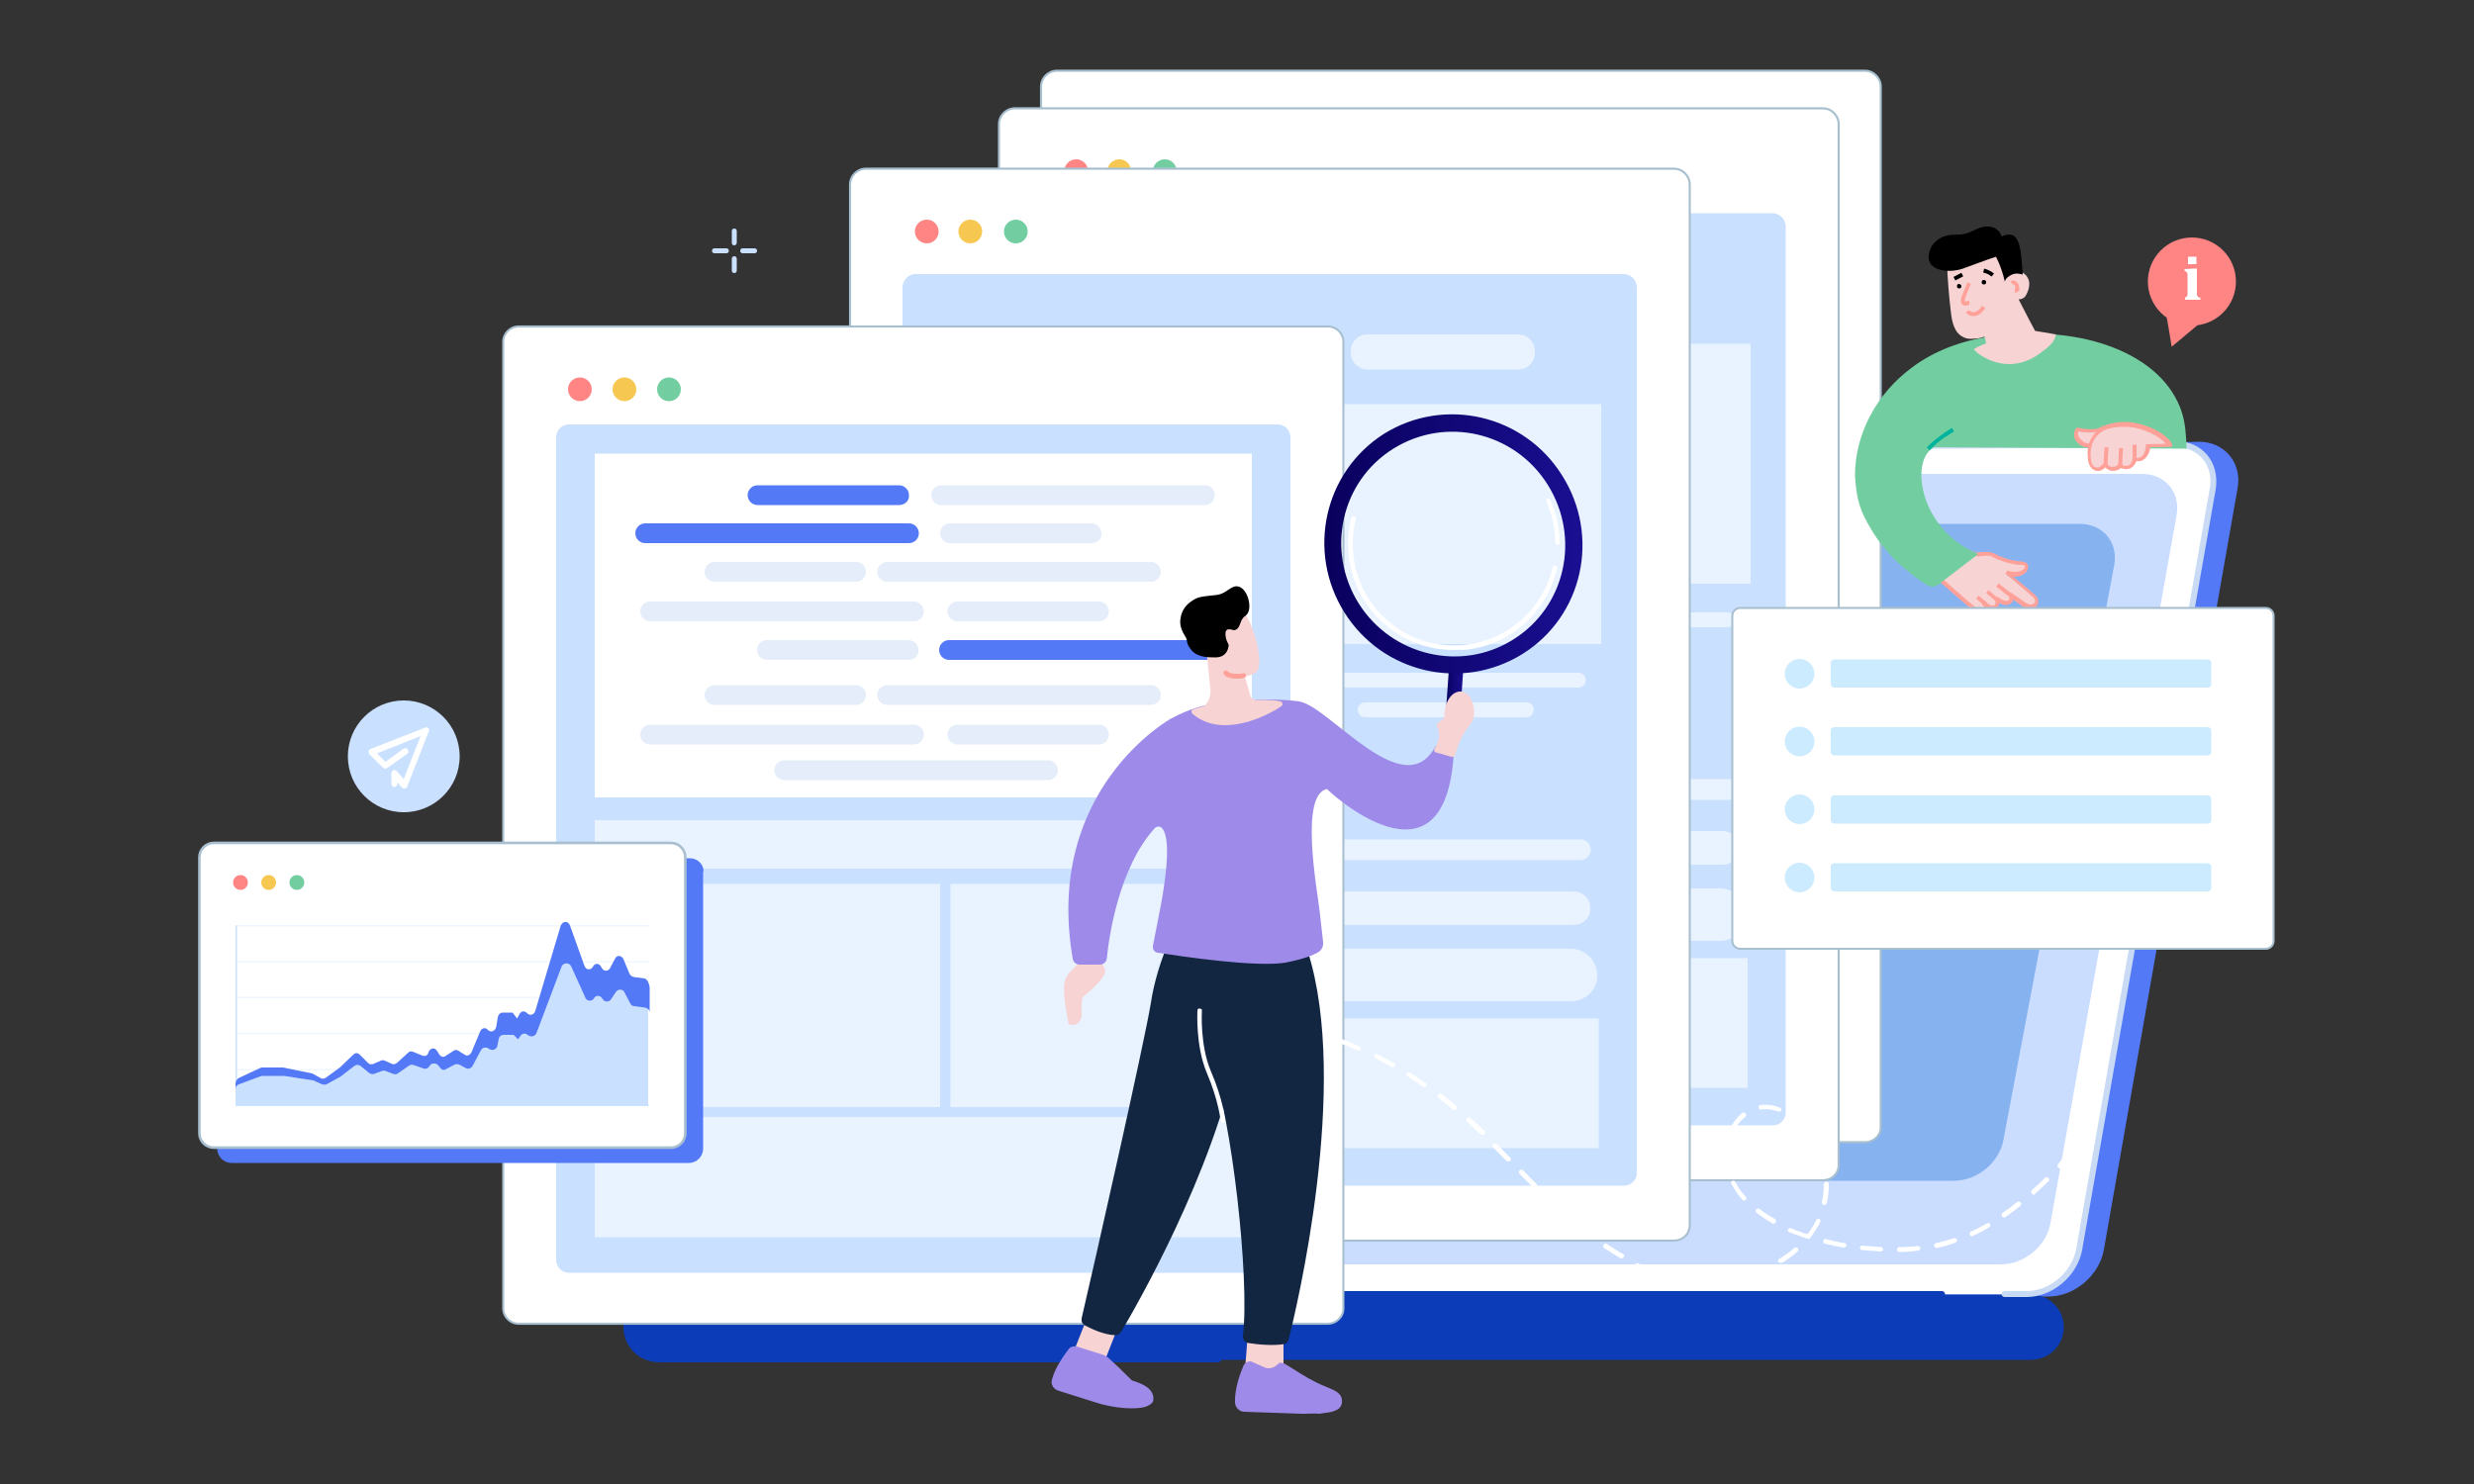 <svg width="500" height="300" viewBox="0 0 500 300" fill="none" xmlns="http://www.w3.org/2000/svg">
<rect x="0" y="0" width="500" height="300" fill="#333333" stroke="none"/>
<g id="Frame 43911">
<g id="Frame" clip-path="url(#clip0_215_95)">
<g id="Group">
<g id="Group_2">
<path id="Vector" d="M355.5 255C350.3 250.8 344.9 246.8 339.3 243.1C328 235.5 316.1 228.6 304.1 222C297.8 218.5 291.2 215.4 284.7 212.1C278.2 208.8 271.6 205.6 265.1 202.4C259.1 199.5 253.1 196.5 247.2 193.5C233.6 147.6 218.9 95.6 221.8 95.6L444.4 89.3C449.6 89.3 453.2 93.6 452.2 98.8L425.2 252.6C424.3 257.8 419.3 262.1 414 262.1H364.5C361.6 259.7 358.5 257.4 355.5 255Z" fill="#5479F7"/>
<g id="Group_3">
<path id="Vector_2" d="M215.4 89.9H439.7C444.7 89.9 448 93.9 447.1 98.9L420.1 252.7C419.2 257.7 414.5 261.7 409.6 261.7H185.3C180.3 261.7 177 257.7 177.9 252.7L204.9 98.9C205.7 93.9 210.4 89.9 215.4 89.9Z" fill="white"/>
</g>
<g id="Group_4">
<path id="Vector_3" d="M220.9 95.8H432.9C437.6 95.8 440.7 99.5 439.9 104.1L414.4 247.3C413.6 251.9 409.1 255.6 404.4 255.6H192.4C187.7 255.6 184.6 251.9 185.4 247.3L211 104.2C211.8 99.6 216.2 95.8 220.9 95.8Z" fill="#CADDFF"/>
</g>
<g id="Group_5">
<path id="Vector_4" d="M208.3 105.9H420.3C425 105.9 428.1 109.6 427.3 114.2L418.9 158.7C418.1 163.3 413.6 167 408.9 167H196.9C192.2 167 189.1 163.3 189.9 158.7L198.3 114.2C199.1 109.7 203.6 105.9 208.3 105.9Z" fill="#86B2F0"/>
</g>
<g id="Group_6">
<path id="Vector_5" d="M194.3 177.6H406.3C411 177.6 414.1 181.3 413.3 185.9L404.9 230.4C404.1 235 399.6 238.7 394.9 238.7H182.9C178.2 238.7 175.1 235 175.9 230.4L184.3 185.9C185.1 181.3 189.6 177.6 194.3 177.6Z" fill="#86B2F0"/>
</g>
<path id="Vector_6" d="M133.3 261.7H318.8H349.5H410.4C414.1 261.7 417.1 264.6 417.1 268.3C417.1 272 414.1 274.9 410.4 274.9H349.5H316H133.3C129.6 274.9 126.6 272 126.6 268.3C126.6 264.6 129.6 261.7 133.3 261.7Z" fill="#0C3CB7"/>
<g id="Group_7">
<path id="Vector_7" d="M184.8 213.9C184.4 213.8 184.2 213.5 184.2 213.2L201.1 113.9C201.2 113.6 201.5 113.4 201.8 113.4C202.1 113.5 202.3 113.8 202.3 114.1L185.4 213.4C185.3 213.7 185.1 213.9 184.8 213.9Z" fill="black"/>
<path id="Vector_8" d="M409.6 262.2H405.1C404.8 262.2 404.5 261.9 404.5 261.6C404.5 261.3 404.8 261 405.1 261H409.6C414.3 261 418.7 257.2 419.6 252.5L446.6 98.7C447 96.5 446.5 94.4 445.2 92.8C443.9 91.3 442 90.4 439.8 90.4L377.2 90.8C376.9 90.8 376.6 90.5 376.6 90.2C376.6 89.9 376.9 89.6 377.2 89.6L439.8 89.2C442.4 89.2 444.6 90.2 446.1 92C447.6 93.8 448.2 96.3 447.8 98.9L420.8 252.7C419.8 258 414.8 262.2 409.6 262.2Z" fill="#C9DAF4"/>
</g>
<path id="Vector_9" d="M246.2 275.4H133.3C129.2 275.4 126 272.3 126 268.2C126 264.2 129.2 261 133.3 261H392.5C392.8 261 393.1 261.3 393.1 261.6C393.1 261.9 392.8 262.2 392.5 262.2H133.3C129.9 262.2 127.2 264.8 127.2 268.2C127.2 271.5 129.9 274.2 133.3 274.2H246.2C246.5 274.2 246.8 274.499 246.8 274.799C246.8 275.199 246.6 275.4 246.2 275.4Z" fill="#0C3CB7"/>
</g>
<g id="Group_8">
<path id="Vector_10" d="M376.9 230.9H213.6C211.8 230.9 210.4 229.4 210.4 227.7V17.5C210.4 15.7 211.9 14.3 213.6 14.3H376.9C378.7 14.3 380.1 15.8 380.1 17.5V227.7C380.2 229.5 378.7 230.9 376.9 230.9Z" fill="white" stroke="#A8BFCF" stroke-width="0.429" stroke-miterlimit="10"/>
<path id="Vector_11" d="M226 29.3C227.325 29.3 228.4 28.226 228.4 26.9C228.4 25.575 227.325 24.5 226 24.5C224.674 24.5 223.6 25.575 223.6 26.9C223.6 28.226 224.674 29.3 226 29.3Z" fill="#FF8585"/>
<path id="Vector_12" d="M234.7 29.3C236.025 29.3 237.1 28.226 237.1 26.9C237.1 25.575 236.025 24.5 234.7 24.5C233.374 24.5 232.3 25.575 232.3 26.9C232.3 28.226 233.374 29.3 234.7 29.3Z" fill="#F6C852"/>
<path id="Vector_13" d="M243.9 29.3C245.225 29.3 246.3 28.226 246.3 26.9C246.3 25.575 245.225 24.5 243.9 24.5C242.575 24.5 241.5 25.575 241.5 26.9C241.5 28.226 242.575 29.3 243.9 29.3Z" fill="#72CEA0"/>
<g id="Group_9">
<path id="Vector_14" d="M366.7 219.8H223.7C222.2 219.8 221 218.6 221 217.1V38.2C221 36.7 222.2 35.5 223.7 35.5H366.7C368.2 35.5 369.4 36.7 369.4 38.2V217.1C369.5 218.6 368.3 219.8 366.7 219.8Z" fill="#CAE0FF"/>
<path id="Vector_15" d="M286.3 119.1H236.5C235.7 119.1 235 118.5 235 117.6C235 116.8 235.6 116.1 236.5 116.1H286.3C287.1 116.1 287.8 116.7 287.8 117.6C287.7 118.5 287.1 119.1 286.3 119.1Z" fill="#E9F3FF"/>
<path id="Vector_16" d="M275.7 125.2H243.1C242.3 125.2 241.6 124.6 241.6 123.7C241.6 122.9 242.2 122.2 243.1 122.2H275.7C276.5 122.2 277.2 122.8 277.2 123.7C277.2 124.5 276.5 125.2 275.7 125.2Z" fill="#E9F3FF"/>
<path id="Vector_17" d="M357.6 119.1H307.8C307 119.1 306.3 118.5 306.3 117.6C306.3 116.8 306.9 116.1 307.8 116.1H357.6C358.4 116.1 359.1 116.7 359.1 117.6C359.1 118.5 358.4 119.1 357.6 119.1Z" fill="#E9F3FF"/>
<path id="Vector_18" d="M347.1 125.2H314.5C313.7 125.2 313 124.6 313 123.7C313 122.9 313.6 122.2 314.5 122.2H347.1C347.9 122.2 348.6 122.8 348.6 123.7C348.5 124.5 347.9 125.2 347.1 125.2Z" fill="#E9F3FF"/>
<path id="Vector_19" d="M276.7 54.8H246.3C244.4 54.8 242.9 53.3 242.9 51.4V51.1C242.9 49.2 244.4 47.7 246.3 47.7H276.7C278.6 47.7 280.1 49.2 280.1 51.1V51.4C280.1 53.3 278.6 54.8 276.7 54.8Z" fill="#E9F3FF"/>
<path id="Vector_20" d="M361.7 186H228.9V212.2H361.7V186Z" fill="#E9F3FF"/>
<path id="Vector_21" d="M293.3 182.5H234.2C231.3 182.5 228.9 180.1 228.9 177.2C228.9 174.3 231.3 171.9 234.2 171.9H293.3C296.2 171.9 298.6 174.3 298.6 177.2C298.6 180.1 296.2 182.5 293.3 182.5Z" fill="#E9F3FF"/>
<path id="Vector_22" d="M293.5 61.8H229.4V110.3H293.5V61.8Z" fill="#E9F3FF"/>
<path id="Vector_23" d="M345.4 54.8H315C313.1 54.8 311.6 53.3 311.6 51.4V51.1C311.6 49.2 313.1 47.7 315 47.7H345.4C347.3 47.7 348.8 49.2 348.8 51.1V51.4C348.8 53.3 347.3 54.8 345.4 54.8Z" fill="#E9F3FF"/>
<path id="Vector_24" d="M362.3 61.8H298.2V110.3H362.3V61.8Z" fill="#E9F3FF"/>
<path id="Vector_25" d="M356.1 182.5H306.1C303.2 182.5 300.8 180.1 300.8 177.2C300.8 174.3 303.2 171.9 306.1 171.9H356.1C359 171.9 361.4 174.3 361.4 177.2C361.5 180.1 359.1 182.5 356.1 182.5Z" fill="#E9F3FF"/>
<path id="Vector_26" d="M356.6 167.2H232.3C230.4 167.2 228.9 165.7 228.9 163.8C228.9 161.9 230.4 160.4 232.3 160.4H356.6C358.5 160.4 360 161.9 360 163.8C360.1 165.6 358.5 167.2 356.6 167.2Z" fill="#E9F3FF"/>
<path id="Vector_27" d="M358 154H231C229.8 154 228.9 153.1 228.9 151.9C228.9 150.7 229.8 149.8 231 149.8H358C359.2 149.8 360.1 150.7 360.1 151.9C360.1 153.1 359.1 154 358 154Z" fill="#E9F3FF"/>
</g>
</g>
<g id="Group_10">
<path id="Vector_28" d="M368.4 238.6H205.1C203.3 238.6 201.9 237.1 201.9 235.4V25.1C201.9 23.3 203.4 21.9 205.1 21.9H368.4C370.2 21.9 371.6 23.4 371.6 25.1V235.3C371.7 237.2 370.2 238.6 368.4 238.6Z" fill="white" stroke="#A8BFCF" stroke-width="0.429" stroke-miterlimit="10"/>
<path id="Vector_29" d="M217.5 37C218.825 37 219.9 35.925 219.9 34.6C219.9 33.274 218.825 32.2 217.5 32.2C216.174 32.2 215.1 33.274 215.1 34.6C215.1 35.925 216.174 37 217.5 37Z" fill="#FF8585"/>
<path id="Vector_30" d="M226.2 37C227.525 37 228.6 35.925 228.6 34.6C228.6 33.274 227.525 32.2 226.2 32.2C224.874 32.2 223.8 33.274 223.8 34.6C223.8 35.925 224.874 37 226.2 37Z" fill="#F6C852"/>
<path id="Vector_31" d="M235.4 37C236.725 37 237.8 35.925 237.8 34.6C237.8 33.274 236.725 32.2 235.4 32.2C234.075 32.2 233 33.274 233 34.6C233 35.925 234.075 37 235.4 37Z" fill="#72CEA0"/>
<g id="Group_11">
<path id="Vector_32" d="M358.2 227.5H215.2C213.7 227.5 212.5 226.3 212.5 224.8V45.8C212.5 44.3 213.7 43.1 215.2 43.1H358.2C359.7 43.1 360.9 44.3 360.9 45.8V224.7C361 226.3 359.8 227.5 358.2 227.5Z" fill="#CAE0FF"/>
<path id="Vector_33" d="M277.8 126.8H228C227.2 126.8 226.5 126.2 226.5 125.3C226.5 124.5 227.1 123.8 228 123.8H277.8C278.6 123.8 279.3 124.4 279.3 125.3C279.2 126.1 278.6 126.8 277.8 126.8Z" fill="#E9F3FF"/>
<path id="Vector_34" d="M267.2 132.8H234.6C233.8 132.8 233.1 132.2 233.1 131.3C233.1 130.5 233.7 129.8 234.6 129.8H267.2C268 129.8 268.7 130.4 268.7 131.3C268.7 132.2 268 132.8 267.2 132.8Z" fill="#E9F3FF"/>
<path id="Vector_35" d="M349.1 126.8H299.3C298.5 126.8 297.8 126.2 297.8 125.3C297.8 124.5 298.4 123.8 299.3 123.8H349.1C349.9 123.8 350.6 124.4 350.6 125.3C350.6 126.1 349.9 126.8 349.1 126.8Z" fill="#E9F3FF"/>
<path id="Vector_36" d="M338.6 132.8H306C305.2 132.8 304.5 132.2 304.5 131.3C304.5 130.5 305.1 129.8 306 129.8H338.6C339.4 129.8 340.1 130.4 340.1 131.3C340 132.2 339.4 132.8 338.6 132.8Z" fill="#E9F3FF"/>
<path id="Vector_37" d="M268.2 62.5H237.8C235.9 62.5 234.4 61 234.4 59.1V58.8C234.4 56.9 235.9 55.4 237.8 55.4H268.2C270.1 55.4 271.6 56.9 271.6 58.8V59.1C271.6 61 270.1 62.5 268.2 62.5Z" fill="#E9F3FF"/>
<path id="Vector_38" d="M353.2 193.7H220.4V219.9H353.2V193.7Z" fill="#E9F3FF"/>
<path id="Vector_39" d="M284.8 190.2H225.7C222.8 190.2 220.4 187.8 220.4 184.9C220.4 182 222.8 179.6 225.7 179.6H284.8C287.7 179.6 290.1 182 290.1 184.9C290.1 187.8 287.7 190.2 284.8 190.2Z" fill="#E9F3FF"/>
<path id="Vector_40" d="M285 69.5H220.9V118H285V69.5Z" fill="#E9F3FF"/>
<path id="Vector_41" d="M336.9 62.5H306.5C304.6 62.5 303.1 61 303.1 59.1V58.8C303.1 56.9 304.6 55.4 306.5 55.4H336.9C338.8 55.4 340.3 56.9 340.3 58.8V59.1C340.3 61 338.8 62.5 336.9 62.5Z" fill="#E9F3FF"/>
<path id="Vector_42" d="M353.8 69.5H289.7V118H353.8V69.5Z" fill="#E9F3FF"/>
<path id="Vector_43" d="M347.6 190.2H297.6C294.7 190.2 292.3 187.8 292.3 184.9C292.3 182 294.7 179.6 297.6 179.6H347.6C350.5 179.6 352.9 182 352.9 184.9C353 187.8 350.6 190.2 347.6 190.2Z" fill="#E9F3FF"/>
<path id="Vector_44" d="M348.1 174.8H223.8C221.9 174.8 220.4 173.3 220.4 171.4C220.4 169.5 221.9 168 223.8 168H348.1C350 168 351.5 169.5 351.5 171.4C351.6 173.3 350 174.8 348.1 174.8Z" fill="#E9F3FF"/>
<path id="Vector_45" d="M349.5 161.7H222.5C221.3 161.7 220.4 160.8 220.4 159.6C220.4 158.4 221.3 157.5 222.5 157.5H349.5C350.7 157.5 351.6 158.4 351.6 159.6C351.6 160.7 350.6 161.7 349.5 161.7Z" fill="#E9F3FF"/>
</g>
</g>
<g id="Group_12">
<path id="Vector_46" d="M338.3 250.8H175C173.2 250.8 171.8 249.3 171.8 247.6V37.3C171.8 35.5 173.3 34.1 175 34.1H338.3C340.1 34.1 341.5 35.6 341.5 37.3V247.5C341.6 249.4 340.1 250.8 338.3 250.8Z" fill="white" stroke="#A8BFCF" stroke-width="0.429" stroke-miterlimit="10"/>
<path id="Vector_47" d="M187.3 49.199C188.625 49.199 189.7 48.125 189.7 46.799C189.7 45.474 188.625 44.399 187.3 44.399C185.974 44.399 184.9 45.474 184.9 46.799C184.9 48.125 185.974 49.199 187.3 49.199Z" fill="#FF8585"/>
<path id="Vector_48" d="M196.1 49.199C197.425 49.199 198.5 48.125 198.5 46.799C198.5 45.474 197.425 44.399 196.1 44.399C194.774 44.399 193.7 45.474 193.7 46.799C193.7 48.125 194.774 49.199 196.1 49.199Z" fill="#F6C852"/>
<path id="Vector_49" d="M205.3 49.199C206.625 49.199 207.7 48.125 207.7 46.799C207.7 45.474 206.625 44.399 205.3 44.399C203.974 44.399 202.9 45.474 202.9 46.799C202.9 48.125 203.974 49.199 205.3 49.199Z" fill="#72CEA0"/>
<g id="Group_13">
<path id="Vector_50" d="M328.1 239.699H185.1C183.6 239.699 182.4 238.499 182.4 236.999V58.099C182.4 56.599 183.6 55.399 185.1 55.399H328.1C329.6 55.399 330.8 56.599 330.8 58.099V236.999C330.9 238.499 329.7 239.699 328.1 239.699Z" fill="#CAE0FF"/>
<path id="Vector_51" d="M247.7 139H197.9C197.1 139 196.4 138.4 196.4 137.5C196.4 136.7 197 136 197.9 136H247.7C248.5 136 249.2 136.6 249.2 137.5C249.1 138.4 248.5 139 247.7 139Z" fill="#E9F3FF"/>
<path id="Vector_52" d="M237.1 145H204.5C203.7 145 203 144.4 203 143.5C203 142.7 203.6 142 204.5 142H237.1C237.9 142 238.6 142.6 238.6 143.5C238.6 144.4 237.9 145 237.1 145Z" fill="#E9F3FF"/>
<path id="Vector_53" d="M319 139H269.2C268.4 139 267.7 138.4 267.7 137.5C267.7 136.7 268.3 136 269.2 136H319C319.8 136 320.5 136.6 320.5 137.5C320.5 138.4 319.8 139 319 139Z" fill="#E9F3FF"/>
<path id="Vector_54" d="M308.5 145H275.9C275.1 145 274.4 144.4 274.4 143.5C274.4 142.7 275 142 275.9 142H308.5C309.3 142 310 142.6 310 143.5C309.9 144.4 309.3 145 308.5 145Z" fill="#E9F3FF"/>
<path id="Vector_55" d="M238 74.7H207.6C205.7 74.7 204.2 73.2 204.2 71.3V71C204.2 69.1 205.7 67.6 207.6 67.6H238C239.9 67.6 241.4 69.1 241.4 71V71.3C241.5 73.2 239.9 74.7 238 74.7Z" fill="#E9F3FF"/>
<path id="Vector_56" d="M323.1 205.899H190.3V232.099H323.1V205.899Z" fill="#E9F3FF"/>
<path id="Vector_57" d="M254.7 202.399H195.6C192.7 202.399 190.3 199.999 190.3 197.099C190.3 194.199 192.7 191.799 195.6 191.799H254.7C257.6 191.799 260 194.199 260 197.099C260 199.999 257.6 202.399 254.7 202.399Z" fill="#E9F3FF"/>
<path id="Vector_58" d="M254.9 81.699H190.8V130.199H254.9V81.699Z" fill="#E9F3FF"/>
<path id="Vector_59" d="M306.8 74.7H276.4C274.5 74.7 273 73.2 273 71.3V71C273 69.1 274.5 67.6 276.4 67.6H306.8C308.7 67.6 310.2 69.1 310.2 71V71.3C310.2 73.2 308.7 74.7 306.8 74.7Z" fill="#E9F3FF"/>
<path id="Vector_60" d="M323.6 81.699H259.5V130.199H323.6V81.699Z" fill="#E9F3FF"/>
<path id="Vector_61" d="M317.5 202.399H267.5C264.6 202.399 262.2 199.999 262.2 197.099C262.2 194.199 264.6 191.799 267.5 191.799H317.5C320.4 191.799 322.8 194.199 322.8 197.099C322.9 199.999 320.5 202.399 317.5 202.399Z" fill="#E9F3FF"/>
<path id="Vector_62" d="M318 186.999H193.7C191.8 186.999 190.3 185.499 190.3 183.599C190.3 181.699 191.8 180.199 193.7 180.199H318C319.9 180.199 321.4 181.699 321.4 183.599C321.5 185.499 319.9 186.999 318 186.999Z" fill="#E9F3FF"/>
<path id="Vector_63" d="M319.4 173.899H192.4C191.2 173.899 190.3 172.999 190.3 171.799C190.3 170.599 191.2 169.699 192.4 169.699H319.4C320.6 169.699 321.5 170.599 321.5 171.799C321.5 172.899 320.5 173.899 319.4 173.899Z" fill="#E9F3FF"/>
</g>
</g>
<path id="Vector_64" d="M268.3 267.6H104.8C103.1 267.6 101.7 266.2 101.7 264.5V69.1C101.7 67.4 103.1 66 104.8 66H268.4C270.1 66 271.5 67.4 271.5 69.1V264.5C271.5 266.2 270.1 267.6 268.3 267.6Z" fill="white" stroke="#A8BFCF" stroke-width="0.414" stroke-miterlimit="10"/>
<path id="Vector_65" d="M117.2 81.1C118.525 81.1 119.6 80.025 119.6 78.7C119.6 77.374 118.525 76.3 117.2 76.3C115.874 76.3 114.8 77.374 114.8 78.7C114.8 80.025 115.874 81.1 117.2 81.1Z" fill="#FF8585"/>
<path id="Vector_66" d="M126.2 81.1C127.525 81.1 128.6 80.025 128.6 78.7C128.6 77.374 127.525 76.3 126.2 76.3C124.874 76.3 123.8 77.374 123.8 78.7C123.8 80.025 124.874 81.1 126.2 81.1Z" fill="#F6C852"/>
<path id="Vector_67" d="M135.2 81.1C136.525 81.1 137.6 80.025 137.6 78.7C137.6 77.374 136.525 76.3 135.2 76.3C133.874 76.3 132.8 77.374 132.8 78.7C132.8 80.025 133.874 81.1 135.2 81.1Z" fill="#72CEA0"/>
<path id="Vector_68" d="M258.1 257.3H115C113.5 257.3 112.4 256.1 112.4 254.7V88.4C112.4 86.9 113.6 85.8 115 85.8H258.2C259.7 85.8 260.8 87 260.8 88.4V254.6C260.8 256.1 259.6 257.3 258.1 257.3Z" fill="#CAE0FF"/>
<path id="Vector_69" d="M253 91.7H120.2V161.2H253V91.7Z" fill="white"/>
<path id="Vector_70" d="M253 165.8H120.2V175.6H253V165.8Z" fill="#E9F3FF"/>
<path id="Vector_71" d="M253 225.8H120.2V250.1H253V225.8Z" fill="#E9F3FF"/>
<path id="Vector_72" d="M190 178.7H120.2V223.8H190V178.7Z" fill="#E9F3FF"/>
<path id="Vector_73" d="M252.8 178.7H192.1V223.8H252.8V178.7Z" fill="#E9F3FF"/>
<path id="Vector_74" d="M184.7 125.6H131.4C130.3 125.6 129.4 124.7 129.4 123.6C129.4 122.5 130.3 121.6 131.4 121.6H184.7C185.8 121.6 186.7 122.5 186.7 123.6C186.7 124.7 185.8 125.6 184.7 125.6Z" fill="#E4EDF9"/>
<path id="Vector_75" d="M232.6 117.6H179.3C178.2 117.6 177.3 116.7 177.3 115.6C177.3 114.5 178.2 113.6 179.3 113.6H232.6C233.7 113.6 234.6 114.5 234.6 115.6C234.6 116.7 233.7 117.6 232.6 117.6Z" fill="#E4EDF9"/>
<path id="Vector_76" d="M183.7 109.8H130.4C129.3 109.8 128.4 108.9 128.4 107.8C128.4 106.7 129.3 105.8 130.4 105.8H183.7C184.8 105.8 185.7 106.7 185.7 107.8C185.7 108.9 184.8 109.8 183.7 109.8Z" fill="#5479F7"/>
<path id="Vector_77" d="M243.5 102.1H190.2C189.1 102.1 188.2 101.2 188.2 100.1C188.2 99 189.1 98.1 190.2 98.1H243.5C244.6 98.1 245.5 99 245.5 100.1C245.5 101.2 244.6 102.1 243.5 102.1Z" fill="#E4EDF9"/>
<path id="Vector_78" d="M211.8 157.7H158.5C157.4 157.7 156.5 156.8 156.5 155.7C156.5 154.6 157.4 153.7 158.5 153.7H211.8C212.9 153.7 213.8 154.6 213.8 155.7C213.8 156.8 212.9 157.7 211.8 157.7Z" fill="#E4EDF9"/>
<path id="Vector_79" d="M245.1 133.4H191.8C190.7 133.4 189.8 132.5 189.8 131.4C189.8 130.3 190.7 129.4 191.8 129.4H245.1C246.2 129.4 247.1 130.3 247.1 131.4C247.1 132.5 246.2 133.4 245.1 133.4Z" fill="#5479F7"/>
<path id="Vector_80" d="M183.7 133.4H155C153.9 133.4 153 132.5 153 131.4C153 130.3 153.9 129.4 155 129.4H183.6C184.7 129.4 185.6 130.3 185.6 131.4C185.7 132.5 184.8 133.4 183.7 133.4Z" fill="#E4EDF9"/>
<path id="Vector_81" d="M222.1 125.6H193.5C192.4 125.6 191.5 124.7 191.5 123.6C191.5 122.5 192.4 121.6 193.5 121.6H222.1C223.2 121.6 224.1 122.5 224.1 123.6C224.1 124.7 223.2 125.6 222.1 125.6Z" fill="#E4EDF9"/>
<path id="Vector_82" d="M173 117.6H144.4C143.3 117.6 142.4 116.7 142.4 115.6C142.4 114.5 143.3 113.6 144.4 113.6H173C174.1 113.6 175 114.5 175 115.6C175 116.7 174.1 117.6 173 117.6Z" fill="#E4EDF9"/>
<path id="Vector_83" d="M184.7 150.5H131.4C130.3 150.5 129.4 149.6 129.4 148.5C129.4 147.4 130.3 146.5 131.4 146.5H184.7C185.8 146.5 186.7 147.4 186.7 148.5C186.7 149.6 185.8 150.5 184.7 150.5Z" fill="#E4EDF9"/>
<path id="Vector_84" d="M232.6 142.5H179.3C178.2 142.5 177.3 141.6 177.3 140.5C177.3 139.4 178.2 138.5 179.3 138.5H232.6C233.7 138.5 234.6 139.4 234.6 140.5C234.6 141.6 233.7 142.5 232.6 142.5Z" fill="#E4EDF9"/>
<path id="Vector_85" d="M222.1 150.5H193.5C192.4 150.5 191.5 149.6 191.5 148.5C191.5 147.4 192.4 146.5 193.5 146.5H222.1C223.2 146.5 224.1 147.4 224.1 148.5C224.1 149.6 223.2 150.5 222.1 150.5Z" fill="#E4EDF9"/>
<path id="Vector_86" d="M173 142.5H144.4C143.3 142.5 142.4 141.6 142.4 140.5C142.4 139.4 143.3 138.5 144.4 138.5H173C174.1 138.5 175 139.4 175 140.5C175 141.6 174.1 142.5 173 142.5Z" fill="#E4EDF9"/>
<path id="Vector_87" d="M220.6 109.8H192C190.9 109.8 190 108.9 190 107.8C190 106.7 190.9 105.8 192 105.8H220.6C221.7 105.8 222.6 106.7 222.6 107.8C222.7 108.9 221.8 109.8 220.6 109.8Z" fill="#E4EDF9"/>
<path id="Vector_88" d="M181.7 102.1H153.1C152 102.1 151.1 101.2 151.1 100.1C151.1 99 152 98.1 153.1 98.1H181.7C182.8 98.1 183.7 99 183.7 100.1C183.8 101.2 182.9 102.1 181.7 102.1Z" fill="#5479F7"/>
<path id="Vector_89" d="M81.6 164.2C87.841 164.2 92.9 159.14 92.9 152.9C92.9 146.659 87.841 141.6 81.6 141.6C75.359 141.6 70.3 146.659 70.3 152.9C70.3 159.14 75.359 164.2 81.6 164.2Z" fill="#CAE0FF"/>
<g id="Group_14">
<g id="Group_15">
<path id="Vector_90" d="M148.4 49.6C148.1 49.6 147.9 49.4 147.9 49.1V46.7C147.9 46.4 148.1 46.2 148.4 46.2C148.7 46.2 148.9 46.4 148.9 46.7V49.1C148.9 49.3 148.7 49.6 148.4 49.6Z" fill="#CAE0FF"/>
<path id="Vector_91" d="M148.4 55.2C148.1 55.2 147.9 55 147.9 54.7V52.3C147.9 52 148.1 51.8 148.4 51.8C148.7 51.8 148.9 52 148.9 52.3V54.7C148.9 55 148.7 55.2 148.4 55.2Z" fill="#CAE0FF"/>
<path id="Vector_92" d="M146.8 51.2H144.4C144.1 51.2 143.9 51 143.9 50.7C143.9 50.4 144.1 50.2 144.4 50.2H146.8C147.1 50.2 147.3 50.4 147.3 50.7C147.3 51 147.1 51.2 146.8 51.2Z" fill="#CAE0FF"/>
<path id="Vector_93" d="M152.5 51.2H150.1C149.8 51.2 149.6 51 149.6 50.7C149.6 50.4 149.8 50.2 150.1 50.2H152.5C152.8 50.2 153 50.4 153 50.7C153 51 152.8 51.2 152.5 51.2Z" fill="#CAE0FF"/>
</g>
<path id="Vector_94" d="M345.5 259.5C345.2 259.5 345 259.3 345 259C345 258.7 345.2 258.5 345.5 258.5C346.7 258.5 348 258.3 349.2 258.1C349.5 258.1 349.7 258.2 349.7 258.5C349.7 258.8 349.6 259 349.3 259C348 259.3 346.8 259.4 345.5 259.5ZM341.7 259.3C340.4 259.2 339.1 259 337.9 258.7C337.6 258.6 337.5 258.4 337.5 258.1C337.6 257.8 337.8 257.7 338.1 257.7C339.3 258 340.5 258.2 341.8 258.3C342.1 258.3 342.2 258.6 342.2 258.8C342.2 259.2 342 259.3 341.7 259.3ZM352.9 258.3C352.7 258.3 352.5 258.2 352.4 258C352.3 257.7 352.5 257.5 352.7 257.4C353.9 257.1 355.1 256.6 356.2 256.1C356.4 256 356.7 256.1 356.8 256.3C356.9 256.5 356.8 256.8 356.6 256.9C355.4 257.4 354.2 257.8 353 258.2C353 258.3 353 258.3 352.9 258.3ZM334.4 257.7C334.3 257.7 334.3 257.7 334.2 257.7C333 257.3 331.9 256.8 330.7 256.2C330.5 256.1 330.4 255.8 330.5 255.6C330.6 255.4 330.9 255.3 331.1 255.4C332.2 255.9 333.4 256.4 334.5 256.8C334.7 256.9 334.9 257.2 334.8 257.4C334.8 257.5 334.6 257.7 334.4 257.7ZM359.8 255.3C359.6 255.3 359.5 255.2 359.4 255.1C359.3 254.9 359.3 254.6 359.6 254.5C360.7 253.8 361.7 253.1 362.6 252.3C362.8 252.1 363.1 252.2 363.3 252.3C363.5 252.5 363.5 252.8 363.3 253C362.4 253.8 361.3 254.6 360.2 255.3C360 255.2 359.9 255.3 359.8 255.3ZM327.6 254.4C327.5 254.4 327.4 254.4 327.4 254.3C326.4 253.7 325.3 253 324.2 252.3C324 252.2 323.9 251.9 324.1 251.6C324.2 251.4 324.5 251.3 324.8 251.5C325.9 252.2 326.9 252.9 328 253.5C328.2 253.6 328.3 253.9 328.2 254.1C327.9 254.3 327.8 254.4 327.6 254.4ZM383.9 253.1C383.6 253.1 383.4 252.9 383.4 252.6C383.4 252.3 383.6 252.1 383.9 252.1C385.2 252.1 386.4 252 387.6 251.9C387.9 251.9 388.1 252.1 388.1 252.3C388.1 252.6 387.9 252.8 387.7 252.8C386.5 253 385.2 253.1 383.9 253.1ZM380.1 253C378.9 252.9 377.6 252.8 376.3 252.7C376 252.7 375.9 252.4 375.9 252.2C375.9 251.9 376.2 251.8 376.4 251.8C377.7 251.9 379 252 380.1 252.1C380.4 252.1 380.6 252.3 380.5 252.6C380.6 252.8 380.4 253 380.1 253ZM391.4 252.3C391.2 252.3 391 252.1 390.9 251.9C390.8 251.6 391 251.4 391.3 251.3C392.5 251 393.7 250.7 394.9 250.3C395.1 250.2 395.4 250.4 395.5 250.6C395.6 250.8 395.4 251.1 395.2 251.2C394 251.7 392.7 252 391.4 252.3ZM372.6 252.2C371.3 252 370 251.7 368.8 251.4C368.5 251.3 368.4 251.1 368.5 250.8C368.6 250.5 368.8 250.4 369.1 250.5C370.3 250.8 371.5 251.1 372.8 251.3C373.1 251.3 373.2 251.6 373.2 251.8C373.1 252 372.9 252.2 372.6 252.2ZM365.3 250.4H365.2C364 250 362.8 249.5 361.6 249.1C361.4 249 361.2 248.7 361.4 248.5C361.5 248.3 361.8 248.2 362 248.3C363 248.7 364.1 249.2 365.3 249.5C366 248.6 366.6 247.6 367.1 246.6C367.2 246.4 367.5 246.3 367.7 246.4C367.9 246.5 368 246.8 367.9 247C367.3 248.1 366.7 249.2 365.8 250.3C365.7 250.4 365.6 250.5 365.5 250.5C365.5 250.3 365.4 250.4 365.3 250.4ZM321.4 250.2C321.3 250.2 321.2 250.2 321.1 250.1C320.1 249.4 319.2 248.6 318.2 247.7C318 247.5 318 247.2 318.1 247C318.3 246.8 318.6 246.8 318.8 246.9C319.8 247.7 320.8 248.5 321.7 249.3C321.9 249.5 321.9 249.8 321.8 250C321.7 250.1 321.5 250.2 321.4 250.2ZM398.5 249.9C398.3 249.9 398.2 249.8 398.1 249.6C398 249.4 398.1 249.1 398.3 249C399.4 248.5 400.5 247.9 401.6 247.3C401.8 247.2 402.1 247.2 402.2 247.5C402.3 247.7 402.3 248 402 248.1C400.9 248.8 399.7 249.4 398.6 249.9C398.7 249.9 398.6 249.9 398.5 249.9ZM358.4 247.4C358.3 247.4 358.2 247.4 358.2 247.3C357 246.6 356 245.9 355 245.2C354.8 245 354.8 244.7 354.9 244.5C355.1 244.3 355.4 244.3 355.6 244.4C356.5 245.1 357.6 245.8 358.7 246.4C358.9 246.5 359 246.8 358.9 247C358.7 247.3 358.6 247.4 358.4 247.4ZM405 246.1C404.9 246.1 404.7 246 404.6 245.9C404.5 245.7 404.5 245.4 404.7 245.2C405.7 244.5 406.7 243.8 407.7 243C407.9 242.8 408.2 242.9 408.4 243.1C408.6 243.3 408.5 243.6 408.3 243.8C407.3 244.6 406.2 245.4 405.2 246.1C405.2 246.1 405.1 246.1 405 246.1ZM315.6 245.3C315.5 245.3 315.4 245.3 315.3 245.2C314.4 244.4 313.5 243.5 312.5 242.6C312.3 242.4 312.3 242.1 312.5 241.9C312.7 241.7 313 241.7 313.2 241.9C314.2 242.8 315.1 243.7 316 244.5C316.2 244.7 316.2 245 316 245.2C315.9 245.3 315.7 245.3 315.6 245.3ZM368.7 243.6H368.6C368.3 243.5 368.2 243.3 368.2 243C368.5 241.8 368.6 240.6 368.6 239.4C368.6 239.1 368.8 238.9 369.1 238.9C369.4 238.9 369.6 239.1 369.6 239.4C369.6 240.7 369.5 242 369.2 243.2C369.1 243.4 368.9 243.6 368.7 243.6ZM352.5 242.7C352.4 242.7 352.2 242.6 352.1 242.5C351.2 241.5 350.5 240.4 349.9 239.3C349.8 239.1 349.9 238.8 350.1 238.7C350.3 238.6 350.6 238.7 350.7 238.9C351.2 239.9 351.9 241 352.8 241.9C353 242.1 353 242.4 352.8 242.6C352.7 242.7 352.6 242.7 352.5 242.7ZM411 241.5C410.9 241.5 410.7 241.4 410.6 241.3C410.4 241.1 410.5 240.8 410.6 240.6C411.6 239.8 412.5 238.9 413.3 238.1C413.5 237.9 413.8 237.9 414 238.1C414.2 238.3 414.2 238.6 414 238.8C413.1 239.7 412.2 240.5 411.2 241.4C411.2 241.5 411.1 241.5 411 241.5ZM310.1 240.1C310 240.1 309.9 240.1 309.8 240C308.9 239.1 308 238.2 307.1 237.3C306.9 237.1 306.9 236.8 307.1 236.6C307.3 236.4 307.6 236.4 307.8 236.6C308.7 237.5 309.6 238.4 310.5 239.3C310.7 239.5 310.7 239.8 310.5 240C310.4 240.1 310.3 240.1 310.1 240.1ZM416.3 236.2C416.2 236.2 416.1 236.2 416 236.1C415.8 235.9 415.8 235.6 415.9 235.4C416.7 234.4 417.5 233.4 418.1 232.4C418.2 232.2 418.5 232.1 418.8 232.3C419 232.4 419.1 232.7 418.9 233C418.2 234 417.4 235.1 416.6 236C416.6 236.1 416.4 236.2 416.3 236.2ZM368.7 236.1C368.5 236.1 368.3 236 368.2 235.7C367.9 234.6 367.5 233.4 366.9 232.3C366.8 232.1 366.9 231.8 367.1 231.7C367.3 231.6 367.6 231.7 367.7 231.9C368.3 233.1 368.8 234.4 369 235.5C369.1 235.8 368.9 236 368.6 236.1C368.8 236.1 368.7 236.1 368.7 236.1ZM349.2 236C349 236 348.8 235.8 348.7 235.6C348.6 234.8 348.5 234.1 348.5 233.3C348.5 232.8 348.5 232.2 348.6 231.7C348.6 231.4 348.9 231.3 349.1 231.3C349.4 231.3 349.5 231.6 349.5 231.8C349.4 232.3 349.4 232.8 349.4 233.3C349.4 234 349.5 234.7 349.6 235.4C349.7 235.7 349.5 236 349.2 236ZM304.8 234.8C304.7 234.8 304.6 234.8 304.5 234.7C303.6 233.8 302.7 232.9 301.8 232C301.6 231.8 301.6 231.5 301.8 231.3C302 231.1 302.3 231.1 302.5 231.3C303.4 232.2 304.3 233.1 305.2 234C305.4 234.2 305.4 234.5 305.2 234.7C305.1 234.7 304.9 234.8 304.8 234.8ZM420.5 229.9C420.4 229.9 420.3 229.9 420.3 229.8C420.1 229.7 420 229.4 420.1 229.2C420.7 228.1 421.2 227 421.7 225.8C421.8 225.6 422.1 225.4 422.3 225.5C422.5 225.6 422.7 225.9 422.6 226.1C422.1 227.3 421.6 228.4 421 229.6C420.9 229.8 420.7 229.9 420.5 229.9ZM299.5 229.4C299.4 229.4 299.3 229.4 299.2 229.3C298.2 228.4 297.3 227.5 296.5 226.7C296.3 226.5 296.3 226.2 296.5 226C296.7 225.8 297 225.8 297.2 226C298.1 226.8 299 227.6 300 228.6C300.2 228.8 300.2 229.1 300 229.3C299.7 229.4 299.6 229.4 299.5 229.4ZM365.4 229.3C365.3 229.3 365.1 229.2 365 229.1C364.2 228.1 363.4 227.2 362.5 226.5C362.3 226.3 362.3 226 362.4 225.8C362.6 225.6 362.9 225.6 363.1 225.7C364.1 226.5 365 227.4 365.8 228.5C366 228.7 365.9 229 365.7 229.2C365.6 229.3 365.5 229.3 365.4 229.3ZM350.1 228.7C350 228.7 350 228.7 349.9 228.7C349.7 228.6 349.6 228.3 349.7 228.1C350.3 226.8 351.1 225.8 352.1 225C352.3 224.8 352.6 224.9 352.8 225.1C353 225.3 352.9 225.6 352.7 225.8C351.8 226.5 351.1 227.4 350.5 228.6C350.5 228.6 350.3 228.7 350.1 228.7ZM359.6 224.7C359.5 224.7 359.5 224.7 359.4 224.7C358.2 224.3 357.1 224.1 355.9 224.3C355.6 224.3 355.4 224.2 355.4 223.9C355.4 223.6 355.5 223.4 355.8 223.4C357.1 223.2 358.4 223.4 359.7 223.9C359.9 224 360.1 224.3 360 224.5C359.9 224.6 359.8 224.7 359.6 224.7ZM293.9 224.4C293.8 224.4 293.7 224.4 293.6 224.3C292.8 223.6 292 222.9 291.2 222.3C291 222.2 290.9 222 290.7 221.9C290.5 221.7 290.5 221.4 290.6 221.2C290.8 221 291.1 221 291.3 221.1C291.5 221.2 291.6 221.4 291.8 221.5C292.6 222.1 293.4 222.8 294.3 223.5C294.5 223.7 294.5 224 294.4 224.2C294.1 224.3 294 224.4 293.9 224.4ZM423.3 222.9H423.2C422.9 222.8 422.8 222.6 422.9 222.3C423.2 221.1 423.5 219.9 423.7 218.7C423.7 218.4 424 218.3 424.2 218.3C424.5 218.3 424.6 218.6 424.6 218.8C424.4 220.1 424.1 221.3 423.8 222.5C423.7 222.8 423.5 222.9 423.3 222.9ZM287.9 219.8C287.8 219.8 287.7 219.8 287.6 219.7C286.6 219 285.5 218.3 284.5 217.6C284.3 217.5 284.2 217.2 284.3 217C284.4 216.8 284.7 216.7 284.9 216.8C286 217.5 287 218.2 288.1 218.9C288.3 219 288.4 219.3 288.2 219.6C288.2 219.7 288 219.8 287.9 219.8ZM281.5 215.8C281.4 215.8 281.3 215.8 281.3 215.7C280.2 215.1 279.1 214.5 278 213.9C277.8 213.8 277.7 213.5 277.8 213.3C277.9 213.1 278.2 213 278.4 213.1C279.5 213.7 280.6 214.3 281.7 214.9C281.9 215 282 215.3 281.9 215.5C281.8 215.7 281.6 215.8 281.5 215.8ZM424.4 215.5C424.1 215.5 423.9 215.3 423.9 215C423.9 214.2 424 213.4 424 212.6C424 212.1 424 211.7 424 211.2C424 210.9 424.2 210.7 424.5 210.7C424.8 210.7 425 210.9 425 211.2C425 211.7 425 212.1 425 212.6C425 213.4 425 214.2 424.9 215C424.9 215.3 424.7 215.5 424.4 215.5ZM274.7 212.4C274.6 212.4 274.6 212.4 274.5 212.4C273.3 211.9 272.2 211.4 271 211C270.8 210.9 270.6 210.6 270.7 210.4C270.8 210.2 271.1 210 271.3 210.1C272.5 210.5 273.6 211 274.8 211.6C275 211.7 275.1 212 275 212.2C275.1 212.3 274.9 212.4 274.7 212.4ZM235 212.1C234.8 212.1 234.7 212 234.6 211.9C234.5 211.7 234.5 211.4 234.7 211.2C235.8 210.5 236.9 209.8 238 209.2C238.2 209.1 238.5 209.2 238.6 209.4C238.7 209.6 238.6 209.9 238.4 210C237.3 210.6 236.2 211.2 235.2 211.9C235.2 212.1 235.1 212.1 235 212.1ZM267.7 209.7H267.6C266.4 209.3 265.2 209 264 208.7C263.7 208.6 263.6 208.4 263.7 208.1C263.8 207.8 264 207.7 264.3 207.8C265.5 208.1 266.7 208.5 267.9 208.9C268.1 209 268.3 209.2 268.2 209.5C268.1 209.5 267.9 209.7 267.7 209.7ZM241.8 208.7C241.6 208.7 241.4 208.6 241.4 208.4C241.3 208.2 241.4 207.9 241.7 207.8C242.9 207.4 244.1 207 245.4 206.8C245.7 206.7 245.9 206.9 246 207.2C246.1 207.5 245.9 207.7 245.6 207.8C244.4 208.1 243.2 208.4 242 208.8C241.9 208.7 241.8 208.7 241.8 208.7ZM424.2 207.9C424 207.9 423.8 207.7 423.7 207.5C423.6 206.3 423.4 205.1 423.2 203.8C423.2 203.5 423.3 203.3 423.6 203.3C423.9 203.3 424.1 203.4 424.1 203.7C424.3 205 424.5 206.2 424.6 207.5C424.7 207.7 424.5 207.9 424.2 207.9ZM260.4 207.8C259.1 207.6 257.8 207.4 256.6 207.3C256.3 207.3 256.2 207 256.2 206.8C256.2 206.5 256.5 206.4 256.7 206.4C257.9 206.5 259.2 206.7 260.5 206.9C260.8 206.9 260.9 207.2 260.9 207.4C260.8 207.6 260.6 207.8 260.4 207.8ZM249.1 207.2C248.9 207.2 248.7 207 248.6 206.8C248.6 206.5 248.8 206.3 249 206.3C250.2 206.2 251.5 206.1 252.8 206.2C253.1 206.2 253.3 206.4 253.3 206.7C253.3 207 253.1 207.2 252.8 207.2C251.6 207 250.4 207.1 249.1 207.2Z" fill="white"/>
</g>
<g id="Group_16">
<g id="Group_17">
<path id="Vector_95" d="M141.8 174.8C141.3 174 140.4 173.5 139.4 173.5H46.9C46.1 173.5 45.4 173.8 44.8 174.4C44.7 174.5 44.5 174.7 44.4 174.8C44.1 175.3 43.9 175.8 43.9 176.4V179.5V232.2C43.9 233.8 45.2 235.1 46.8 235.1H139.2C140.8 235.1 142.1 233.8 142.1 232.2V179.5V176.4C142.3 175.8 142.1 175.3 141.8 174.8Z" fill="#5479F7"/>
<g id="Group_18">
<path id="Vector_96" d="M135.6 232H43.2C41.6 232 40.3 230.7 40.3 229.1V173.3C40.3 171.7 41.6 170.4 43.2 170.4H135.6C137.2 170.4 138.5 171.7 138.5 173.3V229.1C138.5 230.7 137.2 232 135.6 232Z" fill="white" stroke="#A8BFCF" stroke-width="0.521" stroke-miterlimit="10"/>
</g>
<g id="Group_19">
<path id="Vector_97" d="M130.2 203.2L128 202.9C127.7 202.9 127.4 202.7 127.2 202.4L126 200.1C125.6 199.4 124.7 199.4 124.3 200L123.3 201.5C122.9 202.1 122.1 202.1 121.7 201.6L121.4 201.2C121 200.7 120.3 200.7 119.9 201.2L119.8 201.4C119.3 202 118.4 201.9 118.1 201.2L115.2 194.8C114.8 194 113.7 194 113.3 194.9L108.2 208.4C108 209 107.2 209.3 106.6 208.8L106.4 208.7C105.9 208.3 105.3 208.4 105 208.9L104.5 209.6L103.6 208.7H101.6C101.1 208.7 100.7 209 100.6 209.5L100.3 211C100.1 211.8 99.2 212.1 98.6 211.5C98.1 211.1 97.3 211.2 97 211.8L95.3 215C95 215.5 94.4 215.7 93.9 215.4L92.6 214.7C92.3 214.6 92 214.6 91.7 214.7L90 215.6C89.6 215.8 89.1 215.7 88.8 215.4L88.3 214.8C87.8 214.2 87 214.4 86.6 215C86.4 215.4 85.9 215.7 85.4 215.5L83.4 214.8C83.1 214.7 82.8 214.7 82.5 214.9L80.2 216.5C79.9 216.7 79.6 216.7 79.3 216.6L77.7 216C77.5 215.9 77.2 215.9 77 216L75.4 216.6C75.1 216.7 74.7 216.7 74.4 216.4L72.7 215C72.3 214.7 71.8 214.7 71.4 215L68.8 217L68.7 217.1L65.8 218.7C65.5 218.9 65.2 218.9 64.9 218.7L63.3 218C63.2 218 63.1 217.9 63.1 217.9L57.2 217C57.1 217 57.1 217 57 217H53C52.9 217 52.8 217 52.6 217.1L48.3 218.7C47.9 218.8 47.6 219.2 47.6 219.6V223.4H131V204.1C131.1 203.7 130.7 203.3 130.2 203.2Z" fill="#CAE0FF"/>
<g id="Group_20">
<g id="Group_21" opacity="0.3">
<path id="Vector_98" d="M131.1 216.1H47.7V216.4H131.1V216.1Z" fill="#CAE0FF"/>
<path id="Vector_99" d="M131.1 208.8H47.7V209.1H131.1V208.8Z" fill="#CAE0FF"/>
<path id="Vector_100" d="M131.1 201.5H47.7V201.8H131.1V201.5Z" fill="#CAE0FF"/>
<path id="Vector_101" d="M131.1 194.3H47.7V194.6H131.1V194.3Z" fill="#CAE0FF"/>
<path id="Vector_102" d="M131.1 187H47.7V187.3H131.1V187Z" fill="#CAE0FF"/>
</g>
<g id="Group_22">
<path id="Vector_103" d="M47.9 187.1H47.6V223.6H47.9V187.1Z" fill="#CAE0FF"/>
<path id="Vector_104" d="M131.1 223.3H47.7V223.6H131.1V223.3Z" fill="#CAE0FF"/>
</g>
</g>
<path id="Vector_105" d="M130.2 197.8L128 197.5C127.7 197.4 127.4 197.2 127.2 196.8L126 193.9C125.6 193.1 124.7 193 124.3 193.8L123.3 195.7C122.9 196.4 122.1 196.4 121.7 195.8L121.4 195.3C121 194.7 120.3 194.7 119.9 195.3L119.8 195.5C119.3 196.2 118.4 196.1 118.1 195.2L115.2 187.1C114.8 186.1 113.7 186.1 113.3 187.2L108.2 204.3C108 205.1 107.2 205.4 106.6 204.9L106.4 204.7C105.9 204.3 105.3 204.4 105 205L104.5 205.9L103.6 204.7H101.6C101.1 204.7 100.7 205.1 100.6 205.7L100.3 207.5C100.1 208.5 99.2 208.8 98.6 208.2C98.1 207.6 97.3 207.8 97 208.6L95.3 212.7C95 213.3 94.4 213.6 93.9 213.2L92.6 212.4C92.3 212.2 92 212.2 91.7 212.4L90 213.5C89.6 213.8 89.1 213.6 88.8 213.2L88.3 212.4C87.8 211.7 87 211.8 86.6 212.7V212.8C86.4 213.4 85.9 213.6 85.4 213.4L83.4 212.6C83.1 212.5 82.8 212.5 82.5 212.8L80.2 214.9C79.9 215.1 79.6 215.2 79.3 215.1L77.7 214.4C77.5 214.3 77.2 214.3 77 214.4L75.4 215.1C75.1 215.2 74.7 215.2 74.4 214.9L72.7 213.2C72.3 212.8 71.8 212.8 71.4 213.2L68.8 215.7L68.7 215.8L65.8 217.9C65.5 218.1 65.2 218.1 64.9 218L63.3 217.1C63.2 217.1 63.1 217 63.1 217L57.2 215.8C57.1 215.8 57.1 215.8 57 215.8H53C52.9 215.8 52.8 215.8 52.6 215.9L48.3 217.9C47.9 218.1 47.6 218.6 47.6 219.1V220.1C47.6 219.7 47.9 219.3 48.3 219.2L52.6 217.6C52.7 217.6 52.8 217.5 53 217.5H57.2C57.3 217.5 57.3 217.5 57.4 217.5L63.3 218.4C63.4 218.4 63.5 218.4 63.5 218.5L65.1 219.2C65.4 219.3 65.7 219.3 66 219.2L68.9 217.6L69 217.5L71.6 215.5C72 215.2 72.5 215.2 72.9 215.5L74.6 216.9C74.9 217.1 75.2 217.2 75.6 217.1L77.2 216.5C77.4 216.4 77.7 216.4 77.9 216.5L79.5 217.1C79.8 217.2 80.1 217.2 80.4 217L82.7 215.4C83 215.2 83.3 215.2 83.6 215.3L85.6 216C86.1 216.2 86.6 215.9 86.8 215.5C87.1 214.9 88 214.8 88.5 215.3L89 215.9C89.3 216.3 89.8 216.4 90.2 216.1L91.9 215.2C92.2 215.1 92.5 215.1 92.8 215.2L94.1 215.9C94.6 216.2 95.2 216 95.5 215.5L97.2 212.3C97.5 211.7 98.3 211.6 98.8 212C99.4 212.5 100.3 212.2 100.5 211.5L100.8 210C100.9 209.5 101.3 209.2 101.8 209.2H103.8L104.7 210.1L105.2 209.4C105.5 208.9 106.2 208.8 106.6 209.2L106.8 209.3C107.3 209.7 108.1 209.5 108.4 208.9L113.5 195.4C113.8 194.6 115 194.5 115.4 195.3L118.3 201.7C118.6 202.4 119.5 202.5 120 201.9L120.1 201.7C120.5 201.2 121.2 201.2 121.6 201.7L121.9 202.1C122.3 202.6 123.1 202.6 123.5 202L124.5 200.5C124.9 199.9 125.9 199.9 126.2 200.6L127.4 202.9C127.6 203.2 127.8 203.4 128.2 203.4L130.4 203.7C130.9 203.8 131.3 204.2 131.3 204.7V199.6C131.1 198.4 130.7 197.9 130.2 197.8Z" fill="#5479F7"/>
</g>
</g>
<path id="Vector_106" d="M48.6 179.9C49.428 179.9 50.1 179.228 50.1 178.4C50.1 177.571 49.428 176.9 48.6 176.9C47.772 176.9 47.1 177.571 47.1 178.4C47.1 179.228 47.772 179.9 48.6 179.9Z" fill="#FF8585"/>
<path id="Vector_107" d="M54.3 179.9C55.128 179.9 55.8 179.228 55.8 178.4C55.8 177.571 55.128 176.9 54.3 176.9C53.472 176.9 52.8 177.571 52.8 178.4C52.8 179.228 53.472 179.9 54.3 179.9Z" fill="#F6C852"/>
<path id="Vector_108" d="M60 179.9C60.828 179.9 61.5 179.228 61.5 178.4C61.5 177.571 60.828 176.9 60 176.9C59.172 176.9 58.5 177.571 58.5 178.4C58.5 179.228 59.172 179.9 60 179.9Z" fill="#72CEA0"/>
</g>
<g id="Group_23">
<g id="Group_24">
<path id="Vector_109" d="M449.281 63.205C452.757 59.73 452.757 54.095 449.281 50.619C445.805 47.143 440.17 47.143 436.694 50.619C433.219 54.095 433.219 59.73 436.694 63.205C440.17 66.681 445.805 66.681 449.281 63.205Z" fill="#FF8585"/>
<path id="Vector_110" d="M437.6 62.899C437.8 63.099 438.9 70.099 438.9 70.099L445 64.999L437.6 62.899Z" fill="#FF8585"/>
</g>
<g id="Group_25">
<path id="Vector_111" d="M441.5 60.199C441.7 60.099 441.8 60.099 441.9 59.999C442 59.899 442 59.799 442.1 59.599C442.1 59.399 442.1 59.199 442.1 58.799V55.899C442.1 55.699 442.1 55.499 442.1 55.399C442.1 55.299 442 55.199 442 55.099C441.9 54.999 441.9 54.999 441.8 54.899C441.7 54.899 441.6 54.799 441.5 54.799V54.399L443.2 54.299H444V58.799C444 58.999 444 59.199 444 59.299C444 59.399 444 59.499 444 59.599C444 59.699 444 59.699 444.1 59.799C444.1 59.899 444.2 59.899 444.2 59.999C444.2 59.999 444.3 60.099 444.4 60.099C444.5 60.099 444.6 60.199 444.7 60.199V60.599H441.6V60.199H441.5ZM443.9 51.899V53.399H442.2V51.899H443.9Z" fill="white"/>
</g>
</g>
<g id="Group_26">
<g id="Group_27">
<path id="Vector_112" d="M398.8 112.099C400 112.599 401.4 111.999 402.6 112.299C403.1 112.399 403.5 112.799 404 112.999C404.4 113.199 404.8 113.199 405.1 113.399C406.2 113.799 407.4 114.099 408.5 114.099C408.8 114.099 409.1 114.099 409.3 114.299C409.5 114.499 409.6 114.799 409.5 115.099C409.4 115.399 409.2 115.599 408.9 115.799C408 116.499 406.2 116.399 405.3 115.999C406.2 116.499 410.9 120.599 411.1 120.799C412.4 121.999 410.7 123.399 409.3 122.599C409 122.399 407.3 121.199 405.9 120.199C407.1 121.499 405.6 123.099 403.3 121.099C403.7 121.599 403.6 122.399 403.3 122.599C402.1 123.499 401 122.099 400.7 121.699C402.2 122.899 401 124.299 399.3 123.299C398.4 122.799 393.3 118.299 391.8 116.899C393.5 114.999 395.9 113.199 397.7 111.399C398 111.499 398.3 111.699 398.5 111.799" fill="#F7D3D4"/>
<path id="Vector_113" d="M400.5 124.1C400.1 124.1 399.7 124 399.2 123.7C398.4 123.2 394.9 120.1 391.9 117.5L391.3 117L391.6 116.7C392.6 115.6 393.7 114.6 394.9 113.6C395.8 112.8 396.7 112 397.5 111.2L397.7 111L397.9 111.1C398.2 111.2 398.6 111.4 398.8 111.6L398.3 112.2C398.1 112.1 398 112 397.8 111.9C397 112.7 396.2 113.4 395.4 114.1C394.4 115 393.3 115.9 392.5 116.9C394 118.3 398.8 122.5 399.6 123C400.3 123.4 400.8 123.3 401 123.1C401.1 123 401.1 122.7 400.9 122.5C400.8 122.4 400.7 122.3 400.5 122.1V122L401.1 121.4C401.3 121.6 401.5 121.7 401.6 121.9C402.3 122.5 402.8 122.6 403.2 122.2C403.2 122.2 403.3 122.1 403.3 121.9C403.3 121.7 403.3 121.4 403.1 121.2L403.7 120.6C404.9 121.6 405.7 121.6 406 121.3C406.2 121.1 406.1 120.7 405.8 120.3L406.3 119.7C408.2 121 409.4 121.9 409.7 122C410.3 122.4 410.9 122.2 411.2 121.8C411.4 121.5 411.3 121.2 411 120.8C408.7 118.8 405.9 116.4 405.3 116L405.7 115.3C406.5 115.7 408.1 115.7 408.8 115.2C409 115 409.2 114.9 409.2 114.7C409.2 114.6 409.2 114.4 409.1 114.3C409 114.2 408.8 114.2 408.5 114.2C407.3 114.2 406.1 113.9 404.9 113.5C404.7 113.4 404.6 113.4 404.4 113.3C404.2 113.2 403.9 113.2 403.7 113.1C403.5 113 403.3 112.9 403.1 112.8C402.8 112.7 402.6 112.5 402.3 112.4C401.8 112.3 401.3 112.3 400.7 112.4C400 112.5 399.2 112.5 398.4 112.2L398.7 111.5C399.2 111.7 399.9 111.7 400.6 111.6C401.2 111.6 401.9 111.5 402.5 111.7C402.9 111.8 403.2 112 403.5 112.1C403.7 112.2 403.8 112.3 404 112.4C404.2 112.5 404.4 112.5 404.6 112.6C404.8 112.7 405 112.7 405.1 112.8C406.2 113.2 407.3 113.4 408.4 113.5C408.7 113.5 409.1 113.5 409.5 113.8C409.9 114.1 410 114.6 409.8 115.1C409.7 115.5 409.3 115.8 409.1 116C408.6 116.4 407.8 116.6 406.9 116.6C408.4 117.8 410.5 119.6 411.3 120.3C412.2 121.1 412 121.9 411.7 122.4C411.2 123.1 410.1 123.4 409.1 122.8C408.8 122.6 407.8 121.9 406.8 121.2C406.8 121.5 406.7 121.7 406.5 121.9C406 122.4 405.1 122.5 404 121.9V122C404 122.4 403.8 122.7 403.6 122.8C403 123.2 402.4 123.3 401.8 123C401.8 123.2 401.7 123.3 401.6 123.4C401.5 123.9 401.1 124.1 400.5 124.1Z" fill="#FFA199"/>
</g>
<g id="Group_28">
<path id="Vector_114" d="M390.8 89.9C388.5 91.1 387.8 93.9 387.9 96.4C388.2 103 392.6 109.3 399 112C396.5 113.9 393.9 115.9 391.4 117.8C391.1 118 390.9 118.2 390.5 118.2C390.2 118.2 390 118.1 389.7 117.9C385.2 115.2 381.4 111.5 378.7 107.2C377.5 105.3 376.5 103.3 375.9 101.2C375.5 99.499 375.3 97.799 375.3 96.1C375.3 87.799 379.7 79.7 386.7 74.6C391.3 71.2 396.7 69.2 402.5 68.299C408.9 67.4 418.5 67.3 426.6 70.4C433.8 73.2 438.6 77.499 440.6 83.2C441.4 85.499 441.5 87.799 441.5 90.2C441.4 90.2 390.9 89.8 390.8 89.9Z" fill="#72CEA0"/>
<path id="Vector_115" d="M390.5 118.6C390.1 118.6 389.8 118.4 389.5 118.3C385 115.5 381.1 111.8 378.4 107.4C377.1 105.3 376.1 103.3 375.6 101.3C375.2 99.7 375 97.999 374.9 96.1C374.9 87.799 379.2 79.6 386.4 74.299C390.8 70.999 396.2 68.9 402.4 67.999C405.6 67.499 416.7 66.299 426.7 70.1C434.1 72.9 439 77.499 440.9 83.2C441.7 85.6 441.8 88.1 441.9 90.299V90.7H441.5C441 90.7 393.4 90.4 390.9 90.4C388.3 91.799 388.3 95.4 388.3 96.4C388.6 102.8 392.9 109 399.2 111.7L399.8 112L391.6 118.3C391.4 118.3 391 118.6 390.5 118.6ZM410.5 68.1C406.8 68.1 403.9 68.499 402.5 68.7C396.4 69.6 391.2 71.7 386.9 74.9C380 80.1 375.7 88.2 375.7 96.1C375.7 97.9 375.9 99.6 376.3 101.1C376.8 103 377.7 104.9 379 107C381.7 111.3 385.4 114.9 389.9 117.6C390.1 117.7 390.3 117.8 390.5 117.8C390.7 117.8 390.9 117.7 391.1 117.5L398.2 112.1C392 109.1 387.7 102.9 387.4 96.4C387.3 94.9 387.5 91.1 390.5 89.6H390.6C390.7 89.6 418 89.799 440.9 89.9C440.9 87.6 440.7 85.499 440 83.499C438.1 77.999 433.5 73.7 426.3 70.9C421 68.7 415.1 68.1 410.5 68.1Z" fill="#72CEA0"/>
</g>
<g id="Group_29">
<path id="Vector_116" d="M390 90.999L389.4 90.499C390.4 89.299 393.1 87.299 394.5 86.499L394.9 87.2C394.9 87.2 394.5 87.499 394.1 87.7C393.7 87.999 393.3 88.299 393.3 88.299V88.2C392 89.1 390.7 90.2 390 90.999Z" fill="#01B39D"/>
</g>
<g id="Group_30">
<path id="Vector_117" d="M411.1 67.4C411.3 67.5 414 67.9 415.1 67.8C414.9 68.9 414.1 69.8 413.2 70.5C406.4 76 400.4 71.5 399.6 70.7C400.5 69.9 401.3 70.3 402.2 69.4C401.9 68.7 401.7 68.5 401.2 67.8C400.3 68 399.4 68.2 398.5 68.1C397.6 68.1 396.7 67.8 396 67.2C394.9 66.3 394.7 64.7 394.6 63.3C394.2 59.7 393.8 56 393.8 52.4C393.8 52.3 393.8 52.2 393.9 52.1C394 52 394.1 52 394.2 52C397.5 51.4 400.8 51.3 404.1 51.1C404.2 51.1 404.3 51.1 404.3 51.1C404.4 51.1 404.4 51.2 404.4 51.3C404.8 53 405.2 54.7 405.6 56.3C406.1 55.5 407.1 55.1 408 55.4C408.9 55.6 409.6 56.5 409.7 57.4C409.7 57.9 409.6 58.3 409.4 58.7C409.3 59 409.1 59.3 408.9 59.6C408.4 60.1 407.8 60.1 407.2 60.4C408.2 61.6 410.9 67.2 411.1 67.4Z" fill="#F7D3D4"/>
<g id="Group_31">
<path id="Vector_118" d="M406.1 73.6C402.1 73.6 399.3 71.1 399.3 70.999L398.9 70.6L399.4 70.299C399.9 69.999 400.5 69.799 400.9 69.6C401.1 69.499 401.3 69.499 401.4 69.4C401.4 69.299 401.3 69.1 401.3 68.9C401.2 68.4 401 67.9 400.8 67.499L401.5 67.1C401.7 67.499 401.9 68.1 402 68.6C402.1 68.9 402.2 69.2 402.2 69.299L402.3 69.6L402 69.799C401.8 69.9 401.5 70.1 401.1 70.2C400.8 70.299 400.5 70.4 400.2 70.6C401.7 71.7 406.7 74.799 412.6 69.999H413C413.6 69.499 414.3 68.999 414.6 68.299C411.7 67.9 411.1 67.799 410.9 67.7C410.7 67.6 410.6 67.6 407 60.4L407.7 59.999C409.6 63.7 411 66.4 411.3 66.9C411.8 66.999 414 67.299 414.9 67.499L415.5 67.6L415.4 67.999C415.2 69.1 414.2 69.9 413.4 70.6L413.1 70.799C410.6 72.9 408.2 73.6 406.1 73.6Z" fill="#F7D3D4"/>
</g>
<g id="Group_32">
<g id="Group_33">
<path id="Vector_119" d="M398.3 68.5C397.8 68.5 397.3 68.4 396.9 68.2C395 67.4 394.5 65.1 394.3 63.3C393.9 60 393.6 56.5 393.5 53.2H394.3C394.5 56.5 394.7 59.9 395.1 63.3C395.3 65 395.7 67 397.2 67.6C398 67.9 399 67.8 399.7 67.6C401.3 67.2 402.9 66.6 404.3 65.6L404.7 66.3C403.2 67.3 401.6 68 399.8 68.4C399.4 68.4 398.8 68.5 398.3 68.5Z" fill="#F7D3D4"/>
</g>
<g id="Group_34">
<path id="Vector_120" d="M398.8 63.9C398.2 63.9 397.6 63.6 397.3 63.1L398 62.7C398.2 63.1 398.9 63.2 399.3 63C399.9 62.8 400.3 62.2 400.6 61.8L401.2 62.3C400.8 62.9 400.3 63.5 399.5 63.8C399.3 63.9 399.1 63.9 398.8 63.9Z" fill="#FFA199"/>
</g>
<g id="Group_35">
<path id="Vector_121" d="M396.403 55.15L394.808 55.985L395.18 56.694L396.774 55.859L396.403 55.15Z" fill="black"/>
</g>
<g id="Group_36">
<path id="Vector_122" d="M402.5 55.9C402 55.5 401.4 55.2 400.8 55.1L401 54.3C401.7 54.5 402.4 54.8 403 55.3L402.5 55.9Z" fill="black"/>
</g>
<g id="Group_37">
<path id="Vector_123" d="M397.3 61.8C397 61.8 396.7 61.7 396.5 61.5C396.4 61.3 396.3 61.2 396.3 60.9C396.3 60.4 396.4 60 396.6 59.6L397.6 57.1L398.3 57.4L397.3 59.9C397.2 60.2 397.1 60.5 397.1 60.8C397.1 60.9 397.1 60.9 397.1 60.9C397.1 60.9 397.2 61 397.4 60.9C397.5 60.9 397.6 60.9 397.6 60.9C397.7 60.9 397.9 60.8 398 60.8V61.6C397.9 61.6 397.8 61.6 397.7 61.7C397.6 61.7 397.5 61.7 397.4 61.8C397.4 61.8 397.4 61.8 397.3 61.8Z" fill="#FFA199"/>
</g>
<g id="Group_38">
<path id="Vector_124" d="M406.5 60.8L406.4 60C406.9 60 407.4 59.9 407.9 59.8C408.1 59.8 408.3 59.7 408.4 59.6C408.5 59.5 408.6 59.4 408.7 59.2C409.1 58.4 409.3 57.7 409.2 57.1C409.1 56.4 408.6 55.8 408 55.7C407.8 55.7 407.6 55.7 407.4 55.7C406.5 55.9 405.7 56.5 405.3 57.3L404.6 56.9C405.1 55.9 406.2 55.1 407.3 54.9C407.6 54.8 407.9 54.8 408.2 54.9C409.1 55.1 409.9 55.9 410.1 57C410.2 57.8 410 58.7 409.5 59.6C409.4 59.8 409.2 60.1 409 60.2C408.7 60.4 408.4 60.5 408.1 60.5C407.6 60.7 407 60.8 406.5 60.8Z" fill="#F7D3D4"/>
</g>
<g id="Group_39">
<path id="Vector_125" d="M407.2 59.2V58.4L407.3 58.3C407.3 58.2 407.3 58 407.3 57.9C407.2 57.7 407.1 57.6 407 57.5C406.9 57.5 406.8 57.5 406.8 57.5L406.3 56.9C406.6 56.7 407.1 56.6 407.4 56.9C407.7 57.1 407.9 57.3 408 57.7C408.1 58 408.2 58.4 408.1 58.7C407.9 58.9 407.6 59.2 407.2 59.2Z" fill="#FFA199"/>
</g>
<path id="Vector_126" d="M396.4 57.8C396.4 58.1 396.3 58.3 396 58.3C395.7 58.3 395.5 58.2 395.5 57.9C395.5 57.6 395.6 57.4 395.9 57.4C396.1 57.4 396.4 57.6 396.4 57.8Z" fill="black"/>
<path id="Vector_127" d="M401.4 57C401.4 57.3 401.3 57.5 401 57.5C400.7 57.5 400.5 57.4 400.5 57.1C400.5 56.8 400.6 56.6 400.9 56.6C401.1 56.6 401.4 56.7 401.4 57Z" fill="black"/>
</g>
<path id="Vector_128" d="M402.5 45.9C402.3 45.8 402.1 45.8 401.9 45.8C400 45.6 398.7 47 396.9 47.3C396 47.5 395 47.4 394.1 47.5C392.4 47.7 390.7 48.8 390.1 50.4C388.4 54.9 393.9 55.3 396.7 54.3C399 53.5 401.2 52.6 403.4 51.9C404.2 53.5 404.8 55.2 405.2 57C405.2 56.5 405.6 56.1 406.1 55.8C407 55.2 407.7 55.2 408.8 55.5C408.8 55.5 408.5 51.4 408.4 51C408.2 49.9 407.9 47.9 406.6 47.5C405.9 47.3 405.2 47.5 404.5 47.8C404.3 46.8 403.4 46.1 402.5 45.9Z" fill="black"/>
</g>
<g id="Group_40">
<path id="Vector_129" d="M419.9 86.8C418.8 88.2 420.4 89.5 421 89.8C421.7 90.1 423 90.3 423.5 89.6C423.7 89.4 423.8 89.1 423.9 88.8C424.2 88.1 424.5 87.4 424.6 86.6C423.3 87.4 420.4 86.9 419.9 86.8Z" fill="#F7D3D4"/>
<path id="Vector_130" d="M422.3 90.499C421.8 90.499 421.2 90.4 420.8 90.2C420.4 89.999 419.4 89.299 419.2 88.299C419.1 87.7 419.2 87.1 419.6 86.6L419.8 86.4L420.1 86.499C420.6 86.6 423.3 87.1 424.5 86.4L425.2 85.999L425.1 86.799C425 87.6 424.7 88.4 424.4 89.1C424.3 89.4 424.1 89.7 423.9 89.999C423.4 90.299 422.8 90.499 422.3 90.499ZM420.1 87.2C419.9 87.499 419.9 87.7 420 87.999C420.2 88.7 420.9 89.2 421.2 89.4C421.8 89.7 422.9 89.799 423.3 89.299C423.5 89.1 423.6 88.9 423.7 88.6C423.9 88.2 424.1 87.7 424.2 87.2C422.7 87.6 420.8 87.4 420.1 87.2Z" fill="#FFA199"/>
</g>
<g id="Group_41">
<path id="Vector_131" d="M432.2 86.1C430.3 85.6 427.9 85.6 426 86.2C424.5 86.7 423.3 87.8 422.7 89.1C422.1 90.3 422.1 91.7 422.3 93C422.4 93.7 422.8 94.6 423.7 94.7C424.5 94.8 425.1 94.2 425.5 93.7C425.6 94.3 426.2 94.7 426.9 94.8C427.6 94.8 428.3 94.5 428.5 93.9C428.6 94.5 429.7 94.7 430.4 94.3C431 93.9 431.2 93.3 431.4 92.7C431.9 93.1 432.8 92.7 433.3 92.3C433.9 91.6 434 90.9 434.1 90.1C435.6 90.1 437 90 438.5 90C438.6 90 437.2 87.5 432.2 86.1Z" fill="#F7D3D4"/>
<path id="Vector_132" d="M427.1 95.2H427C426.4 95.2 425.9 94.9 425.5 94.5C425.1 94.9 424.5 95.3 423.8 95.2C422.9 95.1 422.2 94.3 422 93.1C421.8 91.5 421.9 90.1 422.5 88.9C423.2 87.5 424.4 86.3 426 85.8C427.9 85.2 430.4 85.1 432.4 85.7C437.4 87 439.1 89.6 439 90V90.3H438.7C437.4 90.4 436 90.4 434.6 90.4C434.5 91.1 434.3 91.8 433.7 92.5C433.3 93 432.5 93.4 431.8 93.2C431.6 93.7 431.3 94.2 430.7 94.6C430.2 94.9 429.4 94.9 428.9 94.7C428.8 94.7 428.7 94.6 428.7 94.6C428.2 95 427.6 95.2 427.1 95.2ZM425.7 92.6L425.9 93.7C426 94.1 426.4 94.4 426.9 94.4C427.4 94.4 428 94.1 428.1 93.8L428.6 92.4L428.9 93.9C428.9 94 429 94.1 429.1 94.1C429.4 94.2 429.9 94.2 430.2 94.1C430.7 93.8 430.9 93.3 431 92.7L431.2 92.1L431.7 92.5C432 92.7 432.7 92.5 433 92.1C433.5 91.5 433.6 90.9 433.7 90.1V89.8H434.1C435.3 89.8 436.5 89.7 437.7 89.7C437 88.9 435.4 87.5 432 86.6C430.1 86.1 427.8 86.2 426 86.7C424.7 87.1 423.5 88.1 423 89.4C422.5 90.4 422.4 91.7 422.6 93.1C422.7 93.5 422.9 94.4 423.7 94.5C424.3 94.6 424.8 94.1 425.1 93.7L425.7 92.6Z" fill="#FFA199"/>
</g>
<g id="Group_42">
<path id="Vector_133" d="M399.7 120.8C400.1 121.2 401 121.9 401.4 122.5L399.7 120.8Z" fill="white"/>
<path id="Vector_134" d="M401.1 122.7C400.8 122.2 400.2 121.7 399.7 121.3C399.6 121.2 399.5 121.1 399.4 121L399.9 120.4C400 120.5 400.1 120.6 400.2 120.7C400.7 121.1 401.4 121.7 401.7 122.3L401.1 122.7Z" fill="#FFA199"/>
</g>
<g id="Group_43">
<path id="Vector_135" d="M403.9 121.5C403.9 121.5 402.3 120 401.7 119.6L403.9 121.5Z" fill="white"/>
<path id="Vector_136" d="M403.6 121.8C403.6 121.8 402 120.3 401.4 119.9L401.9 119.3C402.4 119.7 404 121.2 404.1 121.2L403.6 121.8Z" fill="#FFA199"/>
</g>
<g id="Group_44">
<path id="Vector_137" d="M403.924 117.95L403.428 118.578L405.785 120.435L406.28 119.806L403.924 117.95Z" fill="#FFA199"/>
</g>
<g id="Group_45">
<path id="Vector_138" d="M425.33 90.409L425.131 93.703L425.93 93.751L426.129 90.457L425.33 90.409Z" fill="#FFA199"/>
</g>
<g id="Group_46">
<path id="Vector_139" d="M428.262 90.559L428.101 93.956L428.9 93.993L429.061 90.597L428.262 90.559Z" fill="#FFA199"/>
</g>
<g id="Group_47">
<path id="Vector_140" d="M431.8 89.9H431V92.5H431.8V89.9Z" fill="#FFA199"/>
</g>
</g>
<g id="Group_48">
<g id="Group_49">
<g id="Group_50">
<g id="Group_51">
<path id="Vector_141" d="M259 268.7V278.5L252.1 278L252.8 268.6L259 268.7Z" fill="#F7D3D4"/>
<path id="Vector_142" d="M259.4 279L251.5 278.5L252.3 268.2H259.4V279ZM252.6 277.6L258.5 278V269.1H253.2L252.6 277.6Z" fill="#F7D3D4"/>
</g>
<g id="Group_52">
<g id="Group_53">
<path id="Vector_143" d="M258.8 275.9L258.4 276.3C257.6 277.1 256.4 277.3 255.4 276.8L252.8 275.7C252.4 275.7 252 275.9 251.8 276.3C251.2 277.6 250 280.6 250.1 283.5C250.1 284.3 250.7 284.9 251.5 284.9L263 285.3C264.2 285.3 265.2 285.2 266.5 285.1L268.6 284.8C269.1 284.7 269.5 284.6 269.9 284.4C270.5 284.1 270.7 283.4 270.6 282.8C270.4 281.8 269.8 281.4 267.6 280.6C264.3 279.2 260.7 276.7 259.5 276.1C259.3 276 259.1 275.9 258.8 275.9Z" fill="#9E8BE9"/>
<path id="Vector_144" d="M263.6 285.8C263.4 285.8 263.3 285.8 263.1 285.8L251.5 285.4C250.5 285.4 249.6 284.5 249.6 283.5C249.5 280.5 250.8 277.3 251.3 276.1C251.6 275.5 252.1 275.2 252.7 275.2H252.8L255.5 276.4C256.3 276.8 257.3 276.6 258 276L258.6 275.5H258.8C259.2 275.5 259.5 275.6 259.8 275.8C260.2 276 260.8 276.4 261.6 276.9C263.3 278 265.6 279.4 267.9 280.3C270.1 281.2 271 281.7 271.2 282.9C271.3 283.8 271 284.6 270.2 285C269.8 285.2 269.3 285.4 268.7 285.5L266.6 285.8C265.6 285.7 264.6 285.8 263.6 285.8ZM252.7 276.2C252.5 276.2 252.3 276.3 252.2 276.5C251.7 277.7 250.5 280.6 250.5 283.5C250.5 284 250.9 284.5 251.5 284.5L263 284.9C264.2 284.9 265.3 284.8 266.4 284.7L268.5 284.4C268.9 284.3 269.3 284.2 269.7 284C270.2 283.7 270.3 283.3 270.2 282.9C270.1 282.2 269.6 281.9 267.5 281C265.2 280.1 262.7 278.5 261.1 277.5C260.3 277 259.7 276.7 259.4 276.5C259.3 276.4 259.1 276.4 259 276.4L258.7 276.7C257.8 277.6 256.4 277.8 255.2 277.3L252.7 276.2Z" fill="#9E8BE9"/>
</g>
<path id="Vector_145" d="M260 281.6C259.9 281.6 259.8 281.6 259.7 281.5C259.5 281.3 259.4 281.1 259.6 280.8L261.8 277.7C262 277.5 262.2 277.4 262.5 277.6C262.7 277.8 262.8 278 262.6 278.3L260.4 281.4C260.3 281.6 260.1 281.6 260 281.6Z" fill="#9E8BE9"/>
<path id="Vector_146" d="M262.3 283.1C262.2 283.1 262.1 283.1 262 283C261.8 282.9 261.7 282.6 261.9 282.3L264.2 279C264.3 278.8 264.6 278.7 264.9 278.9C265.1 279 265.2 279.3 265 279.6L262.7 282.9C262.5 283 262.4 283.1 262.3 283.1Z" fill="#9E8BE9"/>
</g>
</g>
<g id="Group_54">
<g id="Group_55">
<path id="Vector_147" d="M225.3 268.7L222.3 276.2L216.9 274.7L220.1 266.5L225.3 268.7Z" fill="#F7D3D4"/>
<path id="Vector_148" d="M222.6 276.8L216.3 275L219.9 265.9L225.9 268.4L222.6 276.8ZM217.5 274.4L222 275.7L224.7 269L220.4 267.2L217.5 274.4Z" fill="#F7D3D4"/>
</g>
<g id="Group_56">
<g id="Group_57">
<path id="Vector_149" d="M222.8 274.4L217.4 272.7C217 272.6 216.6 272.7 216.3 273C215.5 274 213.6 276.4 212.9 279C212.7 279.7 213.1 280.4 213.8 280.7L221.4 283.1C223.1 283.6 224.8 284 226.6 284.1C226.6 284.1 232.2 284.7 232.3 282.9C232.4 280.3 228.6 279.8 228.1 279.3C226.1 277.3 224.1 275.4 223.3 274.8C223.3 274.6 223.1 274.5 222.8 274.4Z" fill="#9E8BE9"/>
<path id="Vector_150" d="M228.7 284.7C227.7 284.7 226.9 284.6 226.7 284.6C224.9 284.4 223.2 284.1 221.4 283.5L213.8 281.1C212.9 280.8 212.3 279.8 212.6 278.9C213.3 276.2 215.3 273.7 216 272.7C216.4 272.2 217 272.1 217.6 272.2L223 273.9C223.3 274 223.6 274.2 223.9 274.4C224.7 275.1 226.7 277 228.7 279C228.8 279.1 229.2 279.2 229.5 279.3C230.9 279.8 233.2 280.7 233.1 282.9C233.1 283.3 232.9 283.6 232.6 283.8C231.7 284.6 230 284.7 228.7 284.7ZM217.1 273.1C217 273.1 216.8 273.2 216.7 273.3C215.9 274.2 214.1 276.6 213.4 279.1C213.3 279.6 213.5 280.1 214 280.2L221.6 282.6C223.2 283.1 224.9 283.5 226.7 283.6C228.3 283.8 231 283.8 231.7 283.1C231.8 283 231.8 282.9 231.8 282.8C231.9 281.2 230 280.5 228.8 280.1C228.3 279.9 227.9 279.8 227.7 279.5C225.8 277.5 223.7 275.7 223 275C222.9 274.9 222.7 274.8 222.5 274.7L217.1 273C217.2 273.1 217.2 273.1 217.1 273.1Z" fill="#9E8BE9"/>
</g>
<path id="Vector_151" d="M222.6 279.9C222.5 279.9 222.3 279.8 222.2 279.7C222 279.5 222.1 279.2 222.3 279L225.5 276.5C225.7 276.3 226 276.4 226.2 276.6C226.4 276.8 226.3 277.1 226.1 277.3L222.9 279.8C222.8 279.9 222.7 279.9 222.6 279.9Z" fill="#9E8BE9"/>
<path id="Vector_152" d="M224.3 281.8C224.2 281.8 224 281.7 223.9 281.6C223.7 281.4 223.8 281.1 224 280.9L227.2 278.4C227.4 278.2 227.7 278.3 227.9 278.5C228.1 278.7 228 279 227.8 279.2L224.6 281.7C224.5 281.8 224.4 281.8 224.3 281.8Z" fill="#9E8BE9"/>
</g>
</g>
<g id="Group_58">
<g id="Group_59">
<path id="Vector_153" d="M237.6 187.2C237.6 187.2 233.8 194.7 232.6 202.7C231.4 210.3 220.6 258 218.6 266.5C218.5 267.1 218.7 267.6 219.2 267.9C220.5 268.6 223 269.8 225.2 269.9C225.8 270 226.3 269.7 226.6 269.2C229.5 264.4 245.3 236.8 250 212.9C255.1 186.6 254.1 188.6 254.1 188.6L237.6 187.2Z" fill="#122642"/>
<path id="Vector_154" d="M242.9 190.7C242.9 190.7 240.7 205 244.9 215.6C248.9 225.8 252.6 258.5 251.2 270C251.1 270.7 251.6 271.4 252.3 271.5C254.1 271.8 257.4 272.1 259.6 271.7C260 271.6 260.3 271.3 260.4 270.9C261.9 265.1 272.9 219.4 264.3 192.3L242.9 190.7Z" fill="#122642"/>
</g>
<path id="Vector_155" d="M247.2 227C247 227 246.8 226.8 246.7 226.6C246.7 226.6 246.3 222.5 243.9 216.9C241.6 211.4 242 204.6 242 204.3C242 204 242.2 203.8 242.5 203.9C242.8 203.9 243 204.1 242.9 204.4C242.9 204.5 242.5 211.3 244.7 216.5C247.2 222.3 247.6 226.3 247.6 226.5C247.7 226.7 247.5 226.9 247.2 227Z" fill="white"/>
</g>
</g>
<g id="Group_60">
<g id="Group_61">
<g id="Group_62">
<path id="Vector_156" d="M293.8 131.4C288.8 131.4 284 129.7 280.1 126.4C273.8 121.2 271.1 112.7 273.1 104.7C273.2 104.4 273.4 104.3 273.7 104.4C274 104.5 274.1 104.7 274 105C272.1 112.6 274.7 120.7 280.7 125.7C284.9 129.2 290.2 130.9 295.7 130.4C301.2 129.9 306.1 127.3 309.6 123.1C311.7 120.6 313.1 117.8 313.8 114.7C313.9 114.4 314.1 114.3 314.4 114.4C314.7 114.5 314.8 114.7 314.7 115C313.9 118.2 312.4 121.2 310.3 123.8C306.6 128.2 301.5 130.9 295.8 131.4C295.1 131.3 294.4 131.4 293.8 131.4Z" fill="white"/>
<path id="Vector_157" d="M314.8 110.2C314.5 110.2 314.3 110 314.3 109.7C314.3 106.8 313.7 104.1 312.5 101.4C312.4 101.2 312.5 100.9 312.7 100.8C312.9 100.7 313.2 100.8 313.3 101C314.5 103.7 315.2 106.6 315.2 109.6C315.3 109.9 315.1 110.2 314.8 110.2Z" fill="white"/>
</g>
<g id="Group_63">
<path id="Vector_158" d="M293.4 148.5C294.2 148.6 294.9 148 294.9 147.2L295.7 135.8L292.8 135.6L292 147C292 147.8 292.6 148.5 293.4 148.5Z" fill="url(#paint0_linear_215_95)"/>
<path id="Vector_159" d="M271.7 123.8C279.4 136.1 295.5 139.8 307.7 132.2C319.9 124.6 323.5 108.4 315.7 96.1C308 83.8 291.9 80.1 279.7 87.7C267.6 95.4 264 111.5 271.7 123.8ZM274.6 122C267.9 111.3 271 97.3 281.6 90.7C292.2 84.1 306.1 87.3 312.8 98C319.5 108.7 316.4 122.7 305.8 129.3C295.3 135.9 281.3 132.6 274.6 122Z" fill="url(#paint1_linear_215_95)"/>
</g>
</g>
<g id="Group_64">
<g id="Group_65">
<g id="Group_66">
<path id="Vector_160" d="M220.4 193.4C220.4 193.4 216.4 196.5 215.7 198.3C215 200.2 216.3 206.7 216.3 206.7C216.3 206.7 218.3 207.2 218.1 205C218 202.8 218.3 201.5 218.3 201.5C218.3 201.5 222.4 198.1 222.7 196.8C223.1 195.4 220.4 193.4 220.4 193.4Z" fill="#F7D3D4"/>
<path id="Vector_161" d="M216.8 207.2C216.5 207.2 216.3 207.1 216.2 207.1C216 207.1 215.9 206.9 215.9 206.7C215.8 206 214.5 200 215.3 198C216.1 196 220 193 220.2 192.9C220.4 192.8 220.6 192.8 220.8 192.9C221.3 193.3 223.7 195.2 223.3 196.7C223 198 219.8 200.8 218.8 201.6C218.7 202 218.5 203.1 218.6 204.8C218.7 205.6 218.4 206.3 218 206.7C217.6 207.1 217.2 207.2 216.8 207.2ZM216.7 206.3C216.9 206.3 217.2 206.3 217.4 206.1C217.6 205.9 217.7 205.6 217.7 205C217.5 202.7 217.9 201.4 217.9 201.3C217.9 201.2 218 201.1 218.1 201.1C219.8 199.7 222.2 197.5 222.4 196.7C222.5 196.1 221.4 194.8 220.5 194C219.3 195 216.7 197.2 216.2 198.5C215.6 199.8 216.3 204.3 216.7 206.3Z" fill="#F7D3D4"/>
</g>
<path id="Vector_162" d="M293.8 152.4L290.2 150.7C283.9 163 268.7 142.8 262.6 141.8C261.2 141.6 256.2 141 247.4 141.9C243.7 142.3 240.1 143.4 236.8 145.2L236.6 145.3C236.6 145.3 210.9 159.6 216.8 193.8C216.9 194.5 217.5 195 218.2 195H222.3C223 195 223.6 194.5 223.7 193.7C224.1 189.5 226.1 175.4 233.4 167.4C233.7 167.1 234.2 167 234.6 167.2C235.6 167.9 236.8 170.8 234.7 182.5C234.7 182.7 233.5 188.6 233 191.2C232.9 191.9 233.3 192.5 234 192.6C238.5 193.3 253.8 195.6 259.8 194.6C263.4 193.9 265.4 193.1 266.4 192.5C267.1 192.1 267.5 191.3 267.4 190.4L266.7 184.2C266.2 179.8 262.6 160.6 268.2 159.5C268.3 159.8 292 181.8 293.8 152.4Z" fill="#9E8BE9"/>
</g>
<g id="Group_67">
<path id="Vector_163" d="M292.6 142.8C292.9 142 293.4 140.9 294.1 140.5C296.8 139.1 298.3 144.2 296.6 146.2C294.8 148.3 293.9 150.8 293.5 152.5L290.3 151.6C290.3 151.6 290.8 150.7 291.1 149.7C291.5 148 290.8 146.7 290.8 146.7L292.3 145.4C292.3 145.3 292.2 143.9 292.6 142.8Z" fill="#F7D3D4"/>
<path id="Vector_164" d="M293.5 153H293.4L290.2 152.1C290.1 152.1 289.9 152 289.9 151.8C289.8 151.7 289.9 151.5 289.9 151.4C289.9 151.4 290.4 150.6 290.7 149.6C291.1 148.1 290.5 146.9 290.4 146.9C290.3 146.7 290.3 146.5 290.5 146.3L291.9 145.1C291.9 144.6 291.9 143.5 292.2 142.6C292.5 141.7 293.1 140.6 294 140.1C295.1 139.5 296.1 139.8 296.9 140.7C298 142.1 298.4 145 297.1 146.5C295.1 148.9 294.3 151.7 294.1 152.6C294.1 152.7 294 152.8 293.9 152.9C293.6 153 293.6 153 293.5 153ZM290.9 151.3L293.1 151.9C293.5 150.6 294.4 148.1 296.2 145.9C297.2 144.7 296.9 142.4 296 141.3C295.5 140.7 294.9 140.6 294.3 140.9C293.8 141.1 293.4 141.9 293 142.9C292.6 143.9 292.7 145.2 292.7 145.2C292.7 145.4 292.7 145.5 292.5 145.6L291.2 146.7C291.4 147.3 291.7 148.4 291.4 149.7C291.4 150.4 291.1 151 290.9 151.3Z" fill="#F7D3D4"/>
</g>
</g>
</g>
<g id="Group_68">
<g id="Group_69">
<path id="Vector_165" d="M243.4 143.4L241.4 144C248 149.6 258.9 142.4 258.9 142.4L257.8 142.2C257 142.1 255.3 142 254.1 142.1C253.3 142.1 252.7 141.6 252.5 140.9L251.3 136.7C252.3 136.5 253.6 136.2 254 135.6C254.7 134.6 254 131.2 254 131.2C254 131.2 253.7 129.5 252.9 127.4C252.5 126.3 252.6 126.4 251.2 124.1L248.8 124.7C247 125.1 245.6 126.4 245 128.2L244.8 128.7C244.5 129.6 244.4 130.5 244.5 131.5L245.3 139.3C245.4 140.6 244.9 143 243.4 143.4Z" fill="#F7D3D4"/>
<path id="Vector_166" d="M247.6 146.6C245.3 146.6 243 146 241 144.3C240.9 144.2 240.8 144 240.8 143.8C240.8 143.6 241 143.5 241.1 143.4L243.1 142.8C244.2 142.5 244.8 140.4 244.6 139.1L243.8 131.3C243.7 130.3 243.8 129.3 244.1 128.3L244.3 127.8C244.9 125.9 246.5 124.5 248.4 124L250.8 123.4C251 123.4 251.2 123.4 251.3 123.6C252.6 125.6 252.7 125.9 252.9 126.6C252.9 126.7 253 126.9 253.1 127C253.9 129.1 254.2 130.8 254.2 130.9C254.3 131.5 254.9 134.4 254.1 135.6C253.7 136.3 252.6 136.5 251.6 136.8L252.7 140.6C252.8 141.1 253.3 141.5 253.9 141.5C255.2 141.5 256.8 141.5 257.7 141.6L258.8 141.8C259 141.8 259.1 142 259.2 142.2C259.2 142.4 259.2 142.6 259 142.7C258.8 143 253.2 146.6 247.6 146.6ZM242.4 144.2C247.4 147.6 254.8 144.2 257.5 142.7C256.8 142.6 255.6 142.6 254.1 142.6C253.1 142.6 252.3 142 252 141.1L250.8 136.9C250.8 136.8 250.8 136.6 250.8 136.5C250.9 136.4 251 136.3 251.1 136.3C251.2 136.3 251.4 136.2 251.6 136.2C252.3 136 253.4 135.8 253.6 135.4C254 134.8 253.8 132.7 253.5 131.4C253.5 131.4 253.2 129.7 252.4 127.7C252.3 127.5 252.3 127.4 252.2 127.3C252 126.7 251.9 126.5 250.8 124.8L248.7 125.3C247.1 125.7 245.8 126.9 245.3 128.5L245.1 129C244.8 129.8 244.7 130.7 244.8 131.6L245.6 139.4C245.8 141 245.1 143.7 243.4 144.1L242.4 144.2Z" fill="#F7D3D4"/>
</g>
<path id="Vector_167" d="M240.7 131.3C241.8 132.8 243.8 132.9 245.6 132.9C247.8 132.9 248.2 131.3 248.3 130.6C248.4 130.1 247.9 130 247.7 128.6C247.4 126.4 249.2 127.5 249.5 127.4C250.9 127 250.4 125.3 251.7 124.5C253.3 123.4 252.3 119.2 250.4 118.6C248.8 118.1 248 120.1 245.7 120.3C243.7 120.5 242.4 120.6 241.5 121.1C239.9 122 239.1 123 238.7 124.4C238.5 125.4 238.2 126.5 239.5 128.6C240.2 129.6 239.5 129.8 240.7 131.3Z" fill="black"/>
<path id="Vector_168" d="M250.1 137.2C249.2 137.2 248 137.1 247.4 136.4C247.2 136.2 247.2 135.9 247.4 135.7C247.6 135.5 247.9 135.5 248.1 135.7C248.6 136.3 250.4 136.3 251.3 136.1C251.6 136.1 251.8 136.2 251.8 136.5C251.8 136.8 251.7 137 251.4 137C251.3 137.1 250.7 137.2 250.1 137.2Z" fill="#FFA199"/>
</g>
</g>
<g id="Group_70">
<path id="Vector_169" d="M457.9 191.8H351.7C350.8 191.8 350.1 191.1 350.1 190.2V124.5C350.1 123.6 350.8 122.9 351.7 122.9H457.9C458.8 122.9 459.5 123.6 459.5 124.5V190.2C459.5 191.1 458.8 191.8 457.9 191.8Z" fill="white" stroke="#A8BFCF" stroke-width="0.409" stroke-miterlimit="10"/>
<path id="Vector_170" d="M363.7 139.2C365.357 139.2 366.7 137.857 366.7 136.2C366.7 134.543 365.357 133.2 363.7 133.2C362.043 133.2 360.7 134.543 360.7 136.2C360.7 137.857 362.043 139.2 363.7 139.2Z" fill="#CDEBFF"/>
<path id="Vector_171" d="M446.2 139H370.7C370.3 139 370 138.7 370 138.3V134C370 133.6 370.3 133.3 370.7 133.3H446.2C446.6 133.3 446.9 133.6 446.9 134V138.3C446.9 138.7 446.6 139 446.2 139Z" fill="#CDEBFF"/>
<path id="Vector_172" d="M363.7 152.9C365.357 152.9 366.7 151.557 366.7 149.9C366.7 148.243 365.357 146.9 363.7 146.9C362.043 146.9 360.7 148.243 360.7 149.9C360.7 151.557 362.043 152.9 363.7 152.9Z" fill="#CDEBFF"/>
<path id="Vector_173" d="M446.2 152.7H370.7C370.3 152.7 370 152.4 370 152V147.7C370 147.3 370.3 147 370.7 147H446.2C446.6 147 446.9 147.3 446.9 147.7V152C446.9 152.4 446.6 152.7 446.2 152.7Z" fill="#CDEBFF"/>
<path id="Vector_174" d="M363.7 166.6C365.357 166.6 366.7 165.257 366.7 163.6C366.7 161.943 365.357 160.6 363.7 160.6C362.043 160.6 360.7 161.943 360.7 163.6C360.7 165.257 362.043 166.6 363.7 166.6Z" fill="#CDEBFF"/>
<path id="Vector_175" d="M446.2 166.5H370.7C370.3 166.5 370 166.2 370 165.8V161.5C370 161.1 370.3 160.8 370.7 160.8H446.2C446.6 160.8 446.9 161.1 446.9 161.5V165.8C446.9 166.2 446.6 166.5 446.2 166.5Z" fill="#CDEBFF"/>
<path id="Vector_176" d="M363.7 180.4C365.357 180.4 366.7 179.057 366.7 177.4C366.7 175.743 365.357 174.4 363.7 174.4C362.043 174.4 360.7 175.743 360.7 177.4C360.7 179.057 362.043 180.4 363.7 180.4Z" fill="#CDEBFF"/>
<path id="Vector_177" d="M446.2 180.2H370.7C370.3 180.2 370 179.9 370 179.5V175.2C370 174.8 370.3 174.5 370.7 174.5H446.2C446.6 174.5 446.9 174.8 446.9 175.2V179.5C446.9 179.9 446.6 180.2 446.2 180.2Z" fill="#CDEBFF"/>
</g>
<path id="Vector_178" d="M86.6 147.2C86.4 147 86.2 147 85.9 147.1L74.9 151.4C74.7 151.5 74.6 151.6 74.5 151.9C74.5 152.1 74.5 152.3 74.7 152.5L77.4 155.2C77.6 155.4 78 155.4 78.2 155.3L82.3 152.4C82.6 152.2 82.6 151.8 82.4 151.5C82.2 151.2 81.8 151.2 81.5 151.4L77.9 154L76.2 152.3L85 148.8L81.6 157.5L80.2 155.9C80 155.7 79.8 155.6 79.5 155.7C79.3 155.8 79.1 156 79.1 156.3V158.5C79.1 158.8 79.4 159.1 79.7 159.1C80 159.1 80.3 158.8 80.3 158.5V158.1L81.2 159.2C81.3 159.3 81.5 159.4 81.7 159.4H81.8C82 159.4 82.2 159.2 82.3 159L86.6 148C86.8 147.7 86.7 147.4 86.6 147.2Z" fill="white"/>
</g>
</g>
</g>
<defs>
<linearGradient id="paint0_linear_215_95" x1="292.016" y1="142.068" x2="295.662" y2="142.068" gradientUnits="userSpaceOnUse">
<stop stop-color="#09005D"/>
<stop offset="1" stop-color="#1A0F91"/>
</linearGradient>
<linearGradient id="paint1_linear_215_95" x1="267.629" y1="109.952" x2="319.772" y2="109.952" gradientUnits="userSpaceOnUse">
<stop stop-color="#09005D"/>
<stop offset="1" stop-color="#1A0F91"/>
</linearGradient>
<clipPath id="clip0_215_95">
<rect width="419.7" height="271.8" fill="white" transform="translate(40 14)"/>
</clipPath>
</defs>
</svg>
